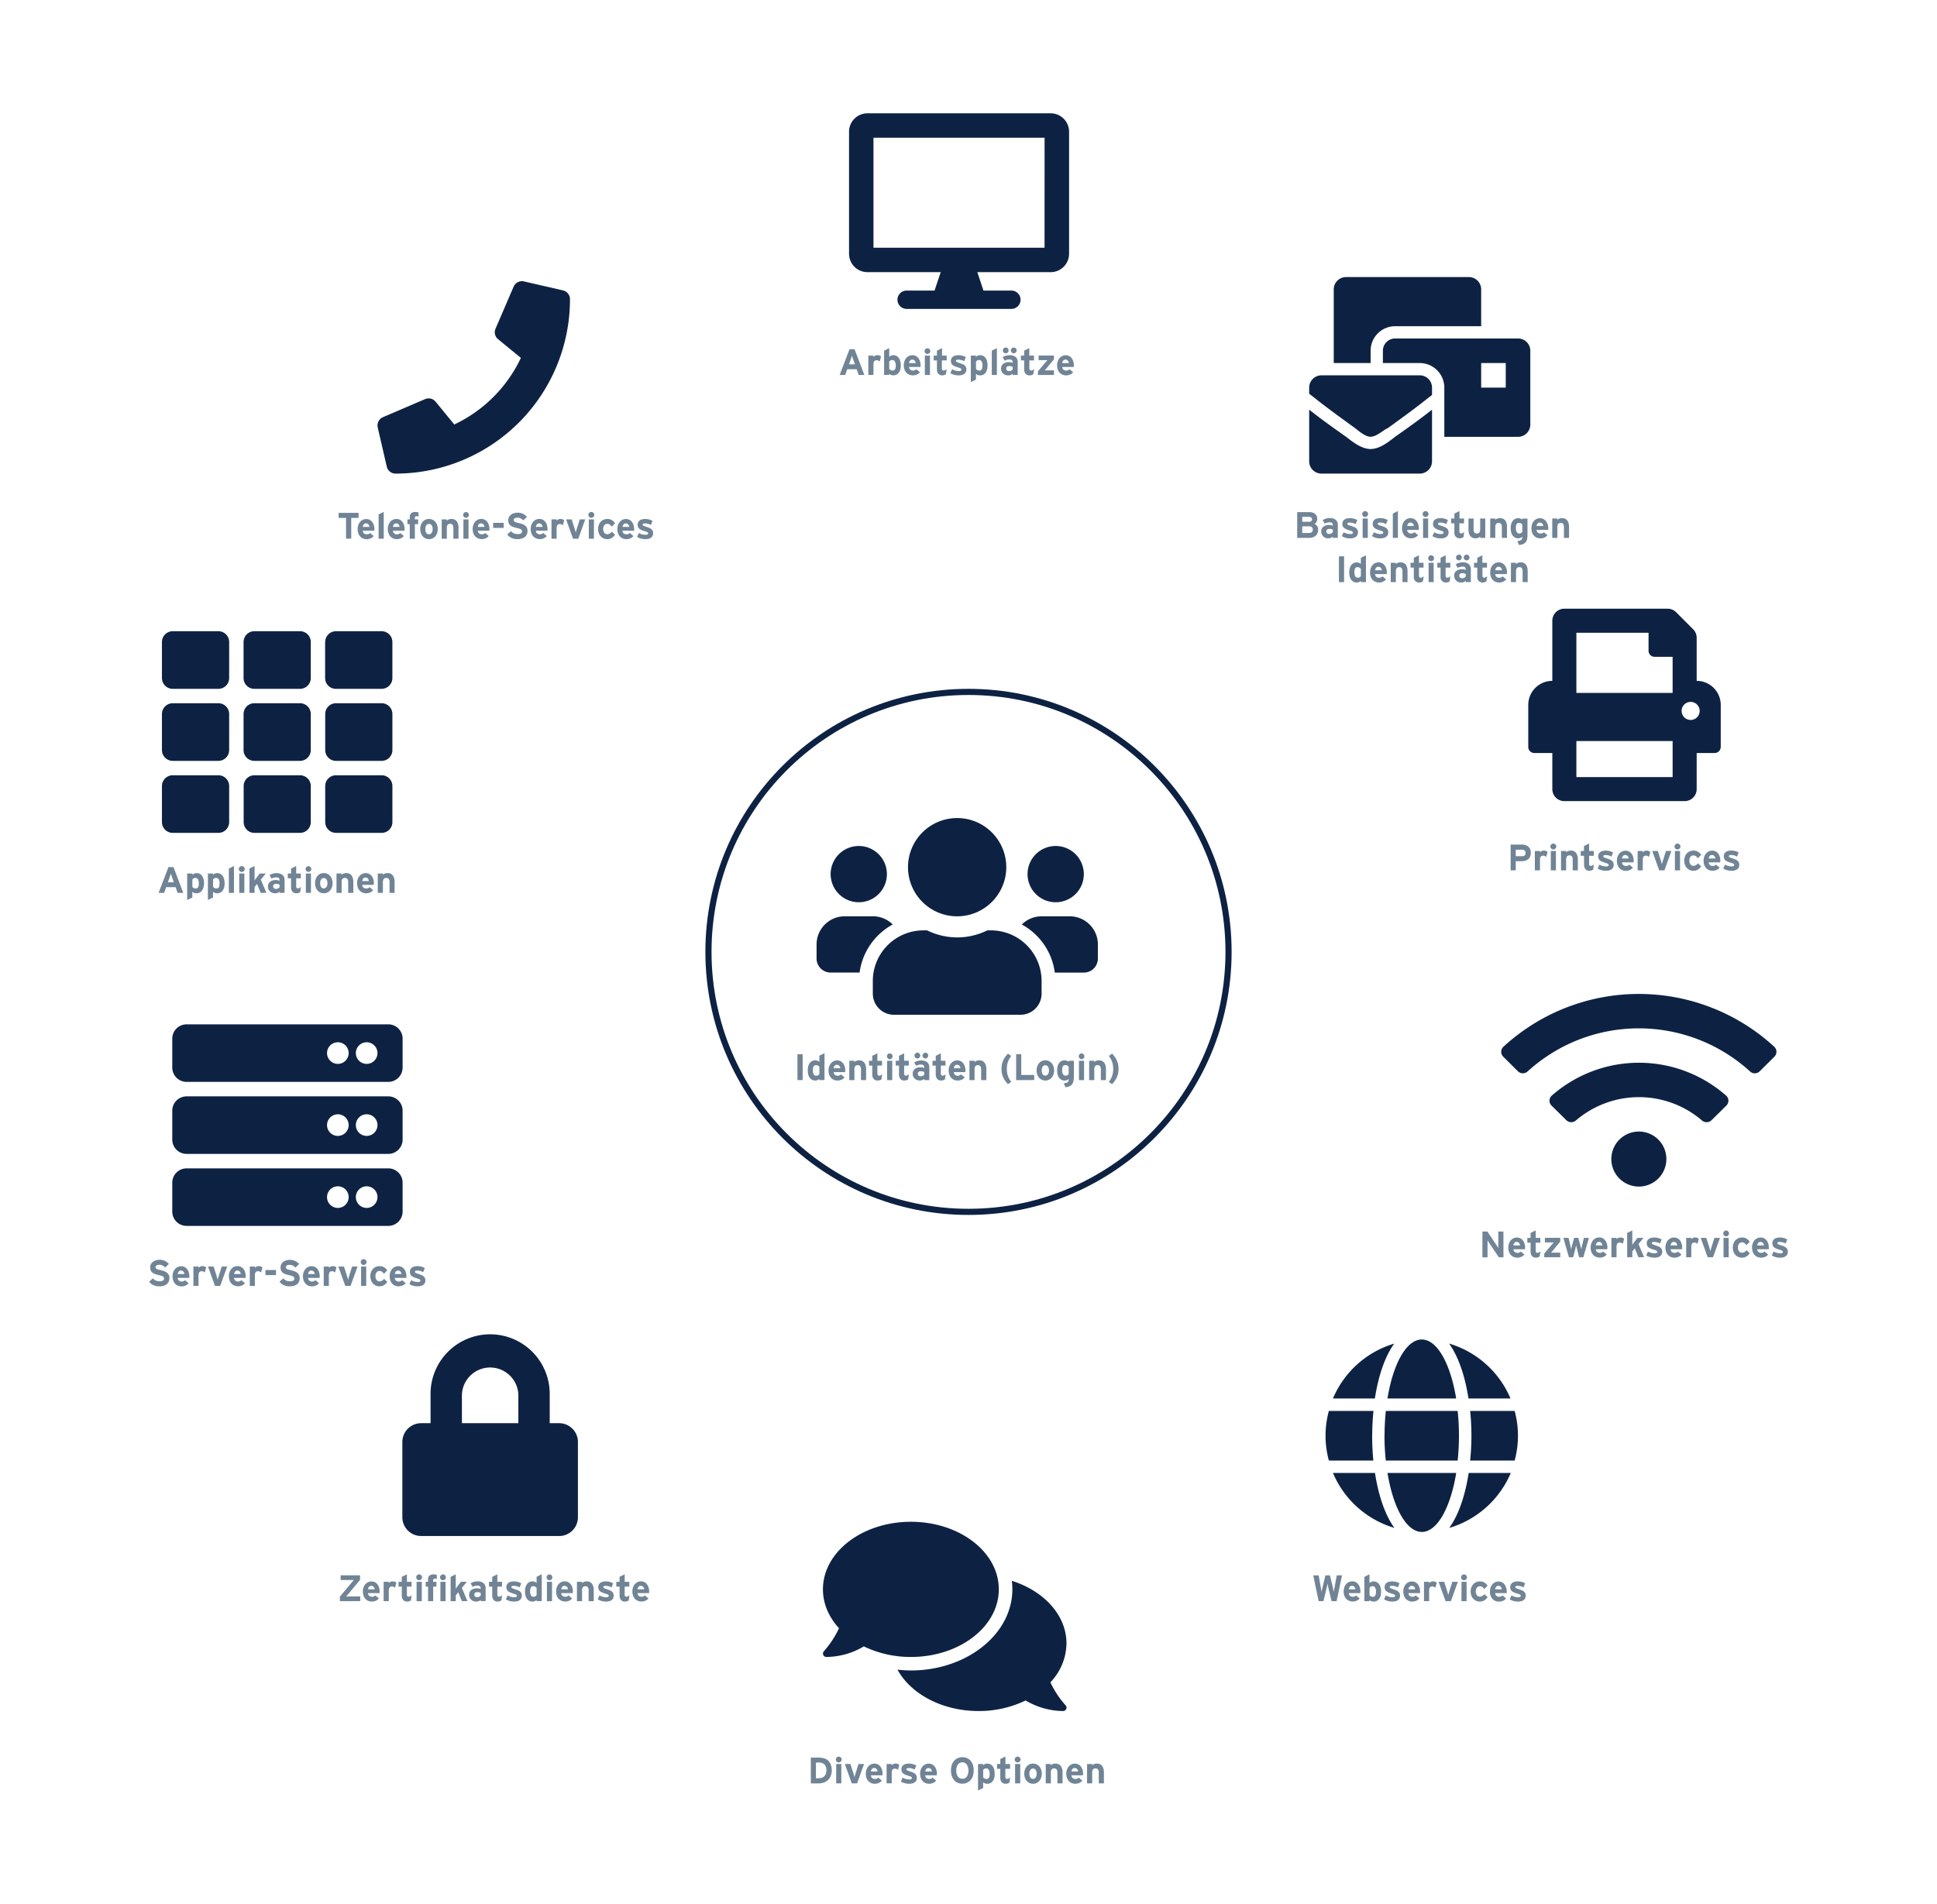 <svg id="Ebene_1" data-name="Ebene 1" xmlns="http://www.w3.org/2000/svg" viewBox="0 0 946 930"><defs><style>.cls-1{fill:#0d2243;}.cls-2{fill:#708496;}.cls-3{fill:none;stroke:#0d2243;stroke-miterlimit:10;stroke-width:3px;}</style></defs><path class="cls-1" d="M419.41,440.75A13.74,13.74,0,1,0,405.67,427,13.76,13.76,0,0,0,419.41,440.75Zm96.17,0A13.74,13.74,0,1,0,501.84,427,13.75,13.75,0,0,0,515.58,440.75Zm6.87,6.87H508.71a13.68,13.68,0,0,0-9.68,4,31.41,31.41,0,0,1,16.12,23.49h14.17a6.86,6.86,0,0,0,6.87-6.87v-6.87A13.75,13.75,0,0,0,522.45,447.62Zm-55,0a24,24,0,1,0-24-24A24,24,0,0,0,467.49,447.62ZM484,454.49H482.2a33.24,33.24,0,0,1-29.41,0H451a24.73,24.73,0,0,0-24.73,24.73v6.18a10.31,10.31,0,0,0,10.3,10.31h61.83a10.31,10.31,0,0,0,10.3-10.31v-6.18A24.74,24.74,0,0,0,484,454.49Zm-48-2.88a13.7,13.7,0,0,0-9.68-4H412.54a13.75,13.75,0,0,0-13.74,13.74v6.87a6.86,6.86,0,0,0,6.87,6.87h14.14A31.52,31.52,0,0,1,436,451.61Z"/><path class="cls-2" d="M389.46,527.64V515H392v12.6Z"/><path class="cls-2" d="M400.17,527.64v-.59a4.88,4.88,0,0,1-.84.55,2.58,2.58,0,0,1-1.16.24,3.53,3.53,0,0,1-1.42-.29,2.92,2.92,0,0,1-1.17-.91,4.58,4.58,0,0,1-.8-1.56,8,8,0,0,1-.28-2.28,7.44,7.44,0,0,1,.24-1.95,4.74,4.74,0,0,1,.71-1.52,3.41,3.41,0,0,1,1.15-1,3.46,3.46,0,0,1,1.57-.35,2.79,2.79,0,0,1,1.14.22,3.12,3.12,0,0,1,.86.52v-3l2.5-1.24v13.12Zm0-6.5a2,2,0,0,0-1.69-.81c-1,0-1.48.81-1.48,2.41a3.88,3.88,0,0,0,.44,2.11,1.38,1.38,0,0,0,1.19.65,1.67,1.67,0,0,0,.92-.22,2.36,2.36,0,0,0,.62-.57Z"/><path class="cls-2" d="M412.79,523.38a3.28,3.28,0,0,1,0,.34h-5.66a2.14,2.14,0,0,0,.22.82,1.55,1.55,0,0,0,.45.55,1.9,1.9,0,0,0,.6.31,2.24,2.24,0,0,0,.68.1,2.27,2.27,0,0,0,.93-.18,1.84,1.84,0,0,0,.69-.49l1.76,1.48a3.64,3.64,0,0,1-1.5,1.13,4.68,4.68,0,0,1-1.88.4,4.73,4.73,0,0,1-1.85-.35,4.1,4.1,0,0,1-1.39-1,4.38,4.38,0,0,1-.89-1.55,6.18,6.18,0,0,1-.32-2,5.75,5.75,0,0,1,.33-2,4.73,4.73,0,0,1,.89-1.57,3.89,3.89,0,0,1,1.33-1,3.84,3.84,0,0,1,1.66-.36,3.6,3.6,0,0,1,1.69.39,3.75,3.75,0,0,1,1.25,1.06,5.17,5.17,0,0,1,.77,1.58,6.56,6.56,0,0,1,.27,1.9C412.8,523.1,412.8,523.26,412.79,523.38Zm-2.54-2.16a2.14,2.14,0,0,0-.32-.54,1.48,1.48,0,0,0-.51-.38,1.66,1.66,0,0,0-.72-.15,1.29,1.29,0,0,0-1.08.49,2.18,2.18,0,0,0-.47,1.2h3.24A2.65,2.65,0,0,0,410.25,521.22Z"/><path class="cls-2" d="M420.49,527.64v-5.11a2.71,2.71,0,0,0-.41-1.73,1.51,1.51,0,0,0-1.19-.47,1.56,1.56,0,0,0-1.19.46,2.54,2.54,0,0,0-.42,1.68v5.17h-2.5v-9.45h2.5v.63a2.69,2.69,0,0,1,.89-.58,3.22,3.22,0,0,1,1.33-.25,3,3,0,0,1,2.64,1.16,5.24,5.24,0,0,1,.85,3.16v5.33Z"/><path class="cls-2" d="M430.5,527.26a2.48,2.48,0,0,1-.83.42,4,4,0,0,1-1.1.16,2.52,2.52,0,0,1-1.05-.21,2.23,2.23,0,0,1-.8-.58,2.74,2.74,0,0,1-.51-.9A3.53,3.53,0,0,1,426,525v-4.46h-1.58v-2.34H426v-2.43l2.5-1.24v3.67h2.27v2.34h-2.27v3.8a1.26,1.26,0,0,0,.24.91.93.93,0,0,0,.68.22,1.29,1.29,0,0,0,.64-.16,5,5,0,0,0,.77-.56Z"/><path class="cls-2" d="M435.49,517a1.33,1.33,0,0,1-1,.43,1.43,1.43,0,0,1,0-2.85,1.33,1.33,0,0,1,1,.43,1.39,1.39,0,0,1,0,2Zm-2.24,10.65v-9.45h2.5v9.45Z"/><path class="cls-2" d="M443.53,527.26a2.48,2.48,0,0,1-.83.42,4,4,0,0,1-1.1.16,2.52,2.52,0,0,1-1.05-.21,2.32,2.32,0,0,1-.8-.58,2.72,2.72,0,0,1-.5-.9,3.28,3.28,0,0,1-.19-1.16v-4.46h-1.58v-2.34h1.58v-2.43l2.51-1.24v3.67h2.26v2.34h-2.26v3.8a1.26,1.26,0,0,0,.23.91.94.94,0,0,0,.68.22,1.29,1.29,0,0,0,.64-.16,4.59,4.59,0,0,0,.77-.56Z"/><path class="cls-2" d="M451.39,527.64V527a2.39,2.39,0,0,1-.9.59,3.05,3.05,0,0,1-1.22.24,4.11,4.11,0,0,1-1.3-.21,3.32,3.32,0,0,1-1.12-.62,3.08,3.08,0,0,1-.8-1,3.32,3.32,0,0,1-.31-1.5,3,3,0,0,1,.3-1.37,2.78,2.78,0,0,1,.82-1,3.88,3.88,0,0,1,1.21-.58,5.57,5.57,0,0,1,1.51-.2,4.13,4.13,0,0,1,1.08.12,4.37,4.37,0,0,1,.73.26v-.47a1.19,1.19,0,0,0-.33-.85,1.32,1.32,0,0,0-1-.36c-.28,0-.54,0-.76,0a4.14,4.14,0,0,0-.63.11,4.49,4.49,0,0,0-.59.19,6.53,6.53,0,0,0-.61.29L446.5,519a8.85,8.85,0,0,1,.8-.42,4.59,4.59,0,0,1,.81-.29,6.09,6.09,0,0,1,.89-.18,6.63,6.63,0,0,1,1-.07,5.14,5.14,0,0,1,1.57.22,3.46,3.46,0,0,1,1.22.64,2.88,2.88,0,0,1,.78,1,3.38,3.38,0,0,1,.29,1.41v6.34Zm-2.35-11a1.38,1.38,0,0,1-1,.41,1.35,1.35,0,0,1-1-.41,1.33,1.33,0,0,1-.42-1,1.25,1.25,0,0,1,.12-.54,1.48,1.48,0,0,1,.3-.45,1.37,1.37,0,0,1,.45-.3,1.33,1.33,0,0,1,.54-.11,1.41,1.41,0,0,1,.54.11,1.43,1.43,0,0,1,.44.3,1.48,1.48,0,0,1,.3.45,1.25,1.25,0,0,1,.12.54A1.36,1.36,0,0,1,449,516.61Zm2.35,7.07a2.67,2.67,0,0,0-.69-.3,4.35,4.35,0,0,0-1-.1,1.64,1.64,0,0,0-1.07.31,1.1,1.1,0,0,0-.37.88,1.28,1.28,0,0,0,.33.88,1.35,1.35,0,0,0,1.11.38,2,2,0,0,0,1.06-.26,1.66,1.66,0,0,0,.65-.6Zm1.53-7.07a1.34,1.34,0,0,1-1.52.29,1.54,1.54,0,0,1-.45-.3,1.49,1.49,0,0,1-.3-.44,1.24,1.24,0,0,1-.12-.53,1.35,1.35,0,0,1,.42-1,1.41,1.41,0,0,1,1-.41,1.31,1.31,0,0,1,.52.11,1.23,1.23,0,0,1,.44.3,1.34,1.34,0,0,1,.31.45,1.25,1.25,0,0,1,.12.54A1.33,1.33,0,0,1,452.92,516.61Z"/><path class="cls-2" d="M461.49,527.26a2.38,2.38,0,0,1-.83.42,4,4,0,0,1-1.1.16,2.59,2.59,0,0,1-1.05-.21,2.19,2.19,0,0,1-.79-.58,2.74,2.74,0,0,1-.51-.9A3.53,3.53,0,0,1,457,525v-4.46h-1.59v-2.34H457v-2.43l2.5-1.24v3.67h2.27v2.34h-2.27v3.8a1.31,1.31,0,0,0,.23.91,1,1,0,0,0,.69.22,1.32,1.32,0,0,0,.64-.16,5,5,0,0,0,.76-.56Z"/><path class="cls-2" d="M471.47,523.38a1.72,1.72,0,0,1,0,.34h-5.65a2.14,2.14,0,0,0,.22.82,1.55,1.55,0,0,0,.45.55,1.9,1.9,0,0,0,.6.31,2.24,2.24,0,0,0,.68.1,2.3,2.3,0,0,0,.93-.18,1.84,1.84,0,0,0,.69-.49l1.76,1.48a3.64,3.64,0,0,1-1.5,1.13,4.68,4.68,0,0,1-1.88.4,4.73,4.73,0,0,1-1.85-.35,4.1,4.1,0,0,1-1.39-1,4.38,4.38,0,0,1-.89-1.55,6.18,6.18,0,0,1-.32-2,6,6,0,0,1,.32-2,4.93,4.93,0,0,1,.9-1.57,3.89,3.89,0,0,1,1.33-1,3.84,3.84,0,0,1,1.66-.36,3.6,3.6,0,0,1,1.69.39,3.75,3.75,0,0,1,1.25,1.06,5.17,5.17,0,0,1,.77,1.58,6.56,6.56,0,0,1,.27,1.9C471.48,523.1,471.48,523.26,471.47,523.38Zm-2.55-2.16a1.84,1.84,0,0,0-.31-.54,1.48,1.48,0,0,0-.51-.38,1.66,1.66,0,0,0-.72-.15,1.29,1.29,0,0,0-1.08.49,2.18,2.18,0,0,0-.47,1.2h3.24A2.67,2.67,0,0,0,468.92,521.22Z"/><path class="cls-2" d="M479.17,527.64v-5.11a2.64,2.64,0,0,0-.42-1.73,1.48,1.48,0,0,0-1.18-.47,1.56,1.56,0,0,0-1.19.46,2.54,2.54,0,0,0-.42,1.68v5.17h-2.5v-9.45H476v.63a2.59,2.59,0,0,1,.89-.58,3.22,3.22,0,0,1,1.33-.25,3,3,0,0,1,2.64,1.16,5.24,5.24,0,0,1,.85,3.16v5.33Z"/><path class="cls-2" d="M492.25,529.62c-.43-.48-.83-1-1.21-1.48a9.84,9.84,0,0,1-1-1.66,9.43,9.43,0,0,1-.67-1.94,10.22,10.22,0,0,1-.24-2.3,10.89,10.89,0,0,1,.22-2.3,9.69,9.69,0,0,1,.64-2,10.53,10.53,0,0,1,1-1.69c.39-.53.81-1,1.26-1.55l1.62,1.12a12.27,12.27,0,0,0-.87,1.3,9.93,9.93,0,0,0-.68,1.43,10.09,10.09,0,0,0-.44,1.64,11.47,11.47,0,0,0-.15,1.91,11.71,11.71,0,0,0,.15,2,9.8,9.8,0,0,0,.44,1.66,8.61,8.61,0,0,0,.67,1.44,12.36,12.36,0,0,0,.88,1.3Z"/><path class="cls-2" d="M496.27,527.64V515h2.5v10.13h6.32v2.47Z"/><path class="cls-2" d="M514.48,524.91a4.58,4.58,0,0,1-.89,1.56,4,4,0,0,1-1.36,1,4.06,4.06,0,0,1-1.71.36,4,4,0,0,1-1.7-.36,4.06,4.06,0,0,1-1.35-1,4.75,4.75,0,0,1-.89-1.56,6.32,6.32,0,0,1,0-4,4.91,4.91,0,0,1,.89-1.57,4,4,0,0,1,1.35-1,4,4,0,0,1,1.7-.36,4.06,4.06,0,0,1,1.71.36,3.9,3.9,0,0,1,1.36,1,4.73,4.73,0,0,1,.89,1.57,6.14,6.14,0,0,1,0,4Zm-2.61-3.79a1.45,1.45,0,0,0-1.35-.73,1.43,1.43,0,0,0-1.33.72,3.44,3.44,0,0,0-.43,1.81,3.39,3.39,0,0,0,.43,1.81,1.62,1.62,0,0,0,2.12.51,1.76,1.76,0,0,0,.56-.56,3,3,0,0,0,.33-.81,4.25,4.25,0,0,0,.1-1A3.45,3.45,0,0,0,511.87,521.12Z"/><path class="cls-2" d="M524.25,528.1a3.69,3.69,0,0,1-.63,1.51,3,3,0,0,1-1.24,1,6.21,6.21,0,0,1-2,.5l-.88-1.87a7.86,7.86,0,0,0,1.19-.25,2.15,2.15,0,0,0,.77-.4,1.21,1.21,0,0,0,.39-.63,3.38,3.38,0,0,0,.11-.91,4.88,4.88,0,0,1-.84.55,2.55,2.55,0,0,1-1.16.24,3.57,3.57,0,0,1-1.42-.29,2.92,2.92,0,0,1-1.17-.91,4.4,4.4,0,0,1-.79-1.56,7.62,7.62,0,0,1-.29-2.28,7.44,7.44,0,0,1,.24-1.95,4.74,4.74,0,0,1,.71-1.52,3.41,3.41,0,0,1,1.15-1,3.46,3.46,0,0,1,1.57-.35,2.79,2.79,0,0,1,1.14.22,3.12,3.12,0,0,1,.86.52v-.54h2.5V526A11.35,11.35,0,0,1,524.25,528.1Zm-2.33-7a2,2,0,0,0-1.69-.81c-1,0-1.48.81-1.48,2.41a3.88,3.88,0,0,0,.44,2.11,1.38,1.38,0,0,0,1.19.65,1.67,1.67,0,0,0,.92-.22,2.22,2.22,0,0,0,.62-.57Z"/><path class="cls-2" d="M529.18,517a1.33,1.33,0,0,1-1,.43,1.43,1.43,0,0,1,0-2.85,1.33,1.33,0,0,1,1,.43,1.39,1.39,0,0,1,0,2Zm-2.24,10.65v-9.45h2.5v9.45Z"/><path class="cls-2" d="M537.63,527.64v-5.11a2.71,2.71,0,0,0-.41-1.73,1.49,1.49,0,0,0-1.18-.47,1.56,1.56,0,0,0-1.19.46,2.54,2.54,0,0,0-.42,1.68v5.17h-2.5v-9.45h2.5v.63a2.5,2.5,0,0,1,.89-.58,3.21,3.21,0,0,1,1.32-.25,3.08,3.08,0,0,1,2.65,1.16,5.31,5.31,0,0,1,.84,3.16v5.33Z"/><path class="cls-2" d="M546.05,524.44a9.81,9.81,0,0,1-.64,1.94,10.53,10.53,0,0,1-1,1.69c-.39.53-.81,1-1.26,1.55l-1.62-1.12a10.29,10.29,0,0,0,.87-1.28,10.6,10.6,0,0,0,.68-1.44,9.94,9.94,0,0,0,.44-1.65,11.38,11.38,0,0,0,.15-1.91,11.71,11.71,0,0,0-.15-2,10.06,10.06,0,0,0-.44-1.66,8.61,8.61,0,0,0-.67-1.44,12.36,12.36,0,0,0-.88-1.3l1.62-1.12a17.25,17.25,0,0,1,1.21,1.5,9.78,9.78,0,0,1,1.66,3.59,10.13,10.13,0,0,1,.24,2.29A11.05,11.05,0,0,1,546.05,524.44Z"/><path class="cls-2" d="M419.39,183.17l-1-2.81h-4.61l-1,2.81h-2.7l4.82-12.6h2.45l4.79,12.6Zm-2.67-7.49-.37-1.08c-.11-.34-.2-.64-.26-.88-.06.24-.15.54-.26.88s-.24.71-.37,1.08l-.81,2.29h2.88Z"/><path class="cls-2" d="M429.63,176.62a2.63,2.63,0,0,0-.67-.45,1.71,1.71,0,0,0-.77-.18,2.29,2.29,0,0,0-.66.09,1.06,1.06,0,0,0-.5.32,1.68,1.68,0,0,0-.33.64,3.57,3.57,0,0,0-.11,1v5.12h-2.51v-9.45h2.51v.63a2.7,2.7,0,0,1,.8-.58,2.37,2.37,0,0,1,1.14-.25,2.4,2.4,0,0,1,1.05.21,2.43,2.43,0,0,1,.7.46Z"/><path class="cls-2" d="M439.7,180.51A4.64,4.64,0,0,1,439,182a3.41,3.41,0,0,1-1.15,1,3.46,3.46,0,0,1-1.57.35,3.08,3.08,0,0,1-2-.74l0,.54h-2.5V171.29l2.5-1.24v4.26a4.57,4.57,0,0,1,.83-.54,2.45,2.45,0,0,1,1.16-.25,3.57,3.57,0,0,1,1.42.29,3.05,3.05,0,0,1,1.16.91,4.42,4.42,0,0,1,.79,1.58,7.57,7.57,0,0,1,.29,2.26A7.44,7.44,0,0,1,439.7,180.51Zm-2.7-4a1.38,1.38,0,0,0-1.18-.65,1.76,1.76,0,0,0-.92.22,2.23,2.23,0,0,0-.61.58v3.56A2,2,0,0,0,436,181c1,0,1.48-.8,1.48-2.41A3.9,3.9,0,0,0,437,176.51Z"/><path class="cls-2" d="M449.6,178.91c0,.13,0,.24,0,.34h-5.65a2.07,2.07,0,0,0,.22.83,1.61,1.61,0,0,0,.45.54,1.9,1.9,0,0,0,.6.31,2.22,2.22,0,0,0,.67.1,2.35,2.35,0,0,0,.94-.18,1.8,1.8,0,0,0,.68-.49l1.77,1.48a3.74,3.74,0,0,1-1.51,1.13,4.61,4.61,0,0,1-1.88.4A4.68,4.68,0,0,1,444,183a4.14,4.14,0,0,1-1.4-1,4.53,4.53,0,0,1-.89-1.55,6.16,6.16,0,0,1-.31-2,6,6,0,0,1,.32-2,4.91,4.91,0,0,1,.89-1.57,4,4,0,0,1,1.33-1,3.88,3.88,0,0,1,1.67-.36,3.57,3.57,0,0,1,2.93,1.45,5,5,0,0,1,.78,1.58,6.58,6.58,0,0,1,.27,1.91C449.61,178.64,449.6,178.79,449.6,178.91Zm-2.55-2.16a2.1,2.1,0,0,0-.31-.54,1.43,1.43,0,0,0-.52-.38,1.59,1.59,0,0,0-.72-.15,1.35,1.35,0,0,0-1.08.49,2.17,2.17,0,0,0-.46,1.21h3.24A3.22,3.22,0,0,0,447.05,176.75Z"/><path class="cls-2" d="M453.92,172.52a1.39,1.39,0,1,1,.42-1A1.35,1.35,0,0,1,453.92,172.52Zm-2.24,10.65v-9.45h2.5v9.45Z"/><path class="cls-2" d="M462,182.79a2.48,2.48,0,0,1-.83.42,4,4,0,0,1-1.1.16,2.52,2.52,0,0,1-1-.21,2.23,2.23,0,0,1-.8-.58,2.64,2.64,0,0,1-.51-.9,3.53,3.53,0,0,1-.18-1.16v-4.46h-1.58v-2.34h1.58v-2.43l2.5-1.24v3.67h2.27v2.34H460v3.8a1.26,1.26,0,0,0,.24.91.93.93,0,0,0,.68.22,1.29,1.29,0,0,0,.64-.16,5,5,0,0,0,.77-.56Z"/><path class="cls-2" d="M471.66,181.79a2.54,2.54,0,0,1-.83.92,3.62,3.62,0,0,1-1.22.51,7.2,7.2,0,0,1-1.5.15,7.79,7.79,0,0,1-2.17-.3,6.39,6.39,0,0,1-1.79-.8l.83-1.89a7,7,0,0,0,1.56.64,6.27,6.27,0,0,0,1.72.23,1.76,1.76,0,0,0,1-.19.58.58,0,0,0,.27-.54.61.61,0,0,0-.3-.52,4.73,4.73,0,0,0-1.09-.43c-.56-.17-1.08-.34-1.54-.51a5.65,5.65,0,0,1-1.18-.61,2.57,2.57,0,0,1-.75-.86,2.74,2.74,0,0,1-.26-1.26,2.8,2.8,0,0,1,.28-1.27,2.44,2.44,0,0,1,.79-.87,3.29,3.29,0,0,1,1.19-.5,6.55,6.55,0,0,1,1.52-.17,7.19,7.19,0,0,1,1.82.25,8.41,8.41,0,0,1,1.68.67l-.8,2a6,6,0,0,0-1.43-.56,5.06,5.06,0,0,0-1.32-.19,2.35,2.35,0,0,0-1,.15.51.51,0,0,0-.26.46.56.56,0,0,0,.07.26.68.68,0,0,0,.28.23,4.58,4.58,0,0,0,.6.27c.25.09.59.21,1,.34s.83.29,1.21.45a4.28,4.28,0,0,1,1,.57,2.52,2.52,0,0,1,.68.84,2.6,2.6,0,0,1,.25,1.2A2.86,2.86,0,0,1,471.66,181.79Z"/><path class="cls-2" d="M482.07,180.51a4.64,4.64,0,0,1-.71,1.52,3.41,3.41,0,0,1-1.15,1,3.46,3.46,0,0,1-1.57.35,2.79,2.79,0,0,1-1.14-.22,2.9,2.9,0,0,1-.86-.52l0,2.77-2.5,1.25V173.72h2.5v.59a4.33,4.33,0,0,1,.84-.54,2.38,2.38,0,0,1,1.15-.25,3.53,3.53,0,0,1,1.42.29,3.16,3.16,0,0,1,1.17.91,4.59,4.59,0,0,1,.79,1.58,7.93,7.93,0,0,1,.28,2.26A7.44,7.44,0,0,1,482.07,180.51Zm-2.7-4a1.37,1.37,0,0,0-1.18-.65,1.76,1.76,0,0,0-.92.22,2.38,2.38,0,0,0-.61.58v3.56a2,2,0,0,0,1.68.81c1,0,1.47-.8,1.47-2.41A3.9,3.9,0,0,0,479.37,176.51Z"/><path class="cls-2" d="M484.37,183.17V171.29l2.5-1.24v13.12Z"/><path class="cls-2" d="M494.55,183.17v-.63a2.53,2.53,0,0,1-.9.6,3.23,3.23,0,0,1-1.22.23,4.11,4.11,0,0,1-1.3-.21,3.32,3.32,0,0,1-1.12-.62,3,3,0,0,1-.8-1,3.32,3.32,0,0,1-.31-1.5,3,3,0,0,1,.3-1.36,2.73,2.73,0,0,1,.82-1,3.88,3.88,0,0,1,1.21-.58,5.57,5.57,0,0,1,1.51-.2,4.13,4.13,0,0,1,1.08.12,4.37,4.37,0,0,1,.73.26v-.47a1.19,1.19,0,0,0-.33-.85,1.32,1.32,0,0,0-1-.35c-.28,0-.54,0-.76,0a5.89,5.89,0,0,0-.63.11,4.49,4.49,0,0,0-.59.19,6.79,6.79,0,0,0-.61.3l-.95-1.73a8.85,8.85,0,0,1,.8-.42,4.59,4.59,0,0,1,.81-.29,6.09,6.09,0,0,1,.89-.18,6.63,6.63,0,0,1,1-.07,5.46,5.46,0,0,1,1.57.22,3.46,3.46,0,0,1,1.22.64,2.88,2.88,0,0,1,.78,1,3.4,3.4,0,0,1,.29,1.42v6.33Zm-2.35-11a1.38,1.38,0,0,1-1,.41,1.35,1.35,0,0,1-1-.41,1.33,1.33,0,0,1-.42-1,1.26,1.26,0,0,1,.12-.55,1.48,1.48,0,0,1,.3-.45,1.37,1.37,0,0,1,.45-.3,1.33,1.33,0,0,1,.54-.11,1.41,1.41,0,0,1,.54.11,1.43,1.43,0,0,1,.44.3,1.48,1.48,0,0,1,.3.45,1.26,1.26,0,0,1,.12.55A1.36,1.36,0,0,1,492.2,172.14Zm2.35,7.07a2.67,2.67,0,0,0-.69-.3,4.35,4.35,0,0,0-1-.1,1.64,1.64,0,0,0-1.07.31,1.11,1.11,0,0,0-.37.88,1.33,1.33,0,0,0,.33.89,1.39,1.39,0,0,0,1.11.37,2,2,0,0,0,1.06-.26,1.66,1.66,0,0,0,.65-.6Zm1.53-7.07a1.34,1.34,0,0,1-1.52.29,1.54,1.54,0,0,1-.45-.3,1.71,1.71,0,0,1-.3-.44,1.2,1.2,0,0,1-.12-.52,1.32,1.32,0,0,1,.42-1,1.38,1.38,0,0,1,1-.42,1.31,1.31,0,0,1,.52.11,1.23,1.23,0,0,1,.44.3,1.34,1.34,0,0,1,.31.45,1.26,1.26,0,0,1,.12.55A1.33,1.33,0,0,1,496.08,172.14Z"/><path class="cls-2" d="M504.65,182.79a2.38,2.38,0,0,1-.83.42,3.88,3.88,0,0,1-1.09.16,2.61,2.61,0,0,1-1.06-.21,2.19,2.19,0,0,1-.79-.58,2.64,2.64,0,0,1-.51-.9,3.53,3.53,0,0,1-.18-1.16v-4.46H498.6v-2.34h1.59v-2.43l2.5-1.24v3.67H505v2.34h-2.27v3.8a1.31,1.31,0,0,0,.23.91,1,1,0,0,0,.69.22,1.29,1.29,0,0,0,.64-.16,5,5,0,0,0,.76-.56Z"/><path class="cls-2" d="M506.92,183.17v-1.8l3.44-4.08c.19-.23.4-.48.64-.74s.41-.47.55-.61h-.32l-.4,0h-3.6v-2.25h7.5v1.8l-3.33,4.09c-.19.24-.4.49-.63.74l-.54.61h.32l.4,0h3.78v2.25Z"/><path class="cls-2" d="M524.43,178.91c0,.13,0,.24,0,.34h-5.65a2.07,2.07,0,0,0,.21.83,1.61,1.61,0,0,0,.45.54,1.9,1.9,0,0,0,.6.31,2.29,2.29,0,0,0,.68.1,2.35,2.35,0,0,0,.94-.18,1.89,1.89,0,0,0,.68-.49l1.76,1.48a3.64,3.64,0,0,1-1.5,1.13,4.64,4.64,0,0,1-1.88.4,4.77,4.77,0,0,1-1.85-.35,4.1,4.1,0,0,1-1.39-1,4.53,4.53,0,0,1-.89-1.55,6.16,6.16,0,0,1-.32-2,5.77,5.77,0,0,1,.33-2,4.73,4.73,0,0,1,.89-1.57,4,4,0,0,1,1.33-1,3.88,3.88,0,0,1,1.67-.36,3.59,3.59,0,0,1,1.68.39,3.65,3.65,0,0,1,1.25,1.06,5,5,0,0,1,.77,1.58,6.58,6.58,0,0,1,.27,1.91Zm-2.55-2.16a1.88,1.88,0,0,0-.32-.54,1.39,1.39,0,0,0-.51-.38,1.59,1.59,0,0,0-.72-.15,1.32,1.32,0,0,0-1.08.49,2.26,2.26,0,0,0-.47,1.21H522A2.62,2.62,0,0,0,521.88,176.75Z"/><path class="cls-2" d="M405.64,867.72a5.43,5.43,0,0,1-1.46,2,5.77,5.77,0,0,1-2.07,1.12,7.9,7.9,0,0,1-2.36.36H396v-12.6h3.94a8.57,8.57,0,0,1,2.49.34,5,5,0,0,1,2,1.08,5.08,5.08,0,0,1,1.31,2,7.86,7.86,0,0,1,.48,2.92A6.68,6.68,0,0,1,405.64,867.72ZM402.71,862a3.77,3.77,0,0,0-2.89-1h-1.33v7.67h1.24a5,5,0,0,0,1.73-.28,3,3,0,0,0,1.9-2,4.88,4.88,0,0,0,.24-1.57A4.09,4.09,0,0,0,402.71,862Z"/><path class="cls-2" d="M410.63,860.52a1.35,1.35,0,0,1-1,.43,1.33,1.33,0,0,1-1-.43,1.43,1.43,0,0,1,1-2.42,1.39,1.39,0,0,1,1,.43,1.39,1.39,0,0,1,0,2Zm-2.24,10.65v-9.45h2.5v9.45Z"/><path class="cls-2" d="M418.58,871.17H416l-3.4-9.45h2.73l1.39,4.37c.12.37.23.74.34,1.14s.19.71.25.94c.06-.25.15-.56.26-.94s.22-.76.34-1.14l1.38-4.37H422Z"/><path class="cls-2" d="M431,866.92a1.69,1.69,0,0,1,0,.33h-5.65a2.25,2.25,0,0,0,.22.83,1.61,1.61,0,0,0,.45.54,1.9,1.9,0,0,0,.6.31,2.24,2.24,0,0,0,.68.1,2.3,2.3,0,0,0,.93-.18,1.84,1.84,0,0,0,.69-.49l1.76,1.48a3.64,3.64,0,0,1-1.5,1.13,4.68,4.68,0,0,1-1.88.4,4.73,4.73,0,0,1-1.85-.35,4.1,4.1,0,0,1-1.39-1,4.38,4.38,0,0,1-.89-1.55,6.16,6.16,0,0,1-.32-2,6,6,0,0,1,.32-2,4.93,4.93,0,0,1,.9-1.57,3.89,3.89,0,0,1,1.33-1,3.84,3.84,0,0,1,1.66-.36,3.6,3.6,0,0,1,1.69.39A3.75,3.75,0,0,1,430,863a5.17,5.17,0,0,1,.77,1.58,6.58,6.58,0,0,1,.27,1.91C431,866.64,431,866.79,431,866.92Zm-2.55-2.17a1.84,1.84,0,0,0-.31-.54,1.48,1.48,0,0,0-.51-.38,1.66,1.66,0,0,0-.72-.15,1.29,1.29,0,0,0-1.08.49,2.18,2.18,0,0,0-.47,1.21h3.24A2.63,2.63,0,0,0,428.47,864.75Z"/><path class="cls-2" d="M438.55,864.62a2.42,2.42,0,0,0-.66-.45,1.72,1.72,0,0,0-.78-.18,2.22,2.22,0,0,0-.65.09,1.08,1.08,0,0,0-.51.33,1.69,1.69,0,0,0-.32.63,3.53,3.53,0,0,0-.12,1v5.12H433v-9.45h2.5v.62a3.23,3.23,0,0,1,.8-.58,2.54,2.54,0,0,1,1.15-.24,2.43,2.43,0,0,1,1.05.21,2.51,2.51,0,0,1,.69.46Z"/><path class="cls-2" d="M447.5,869.79a2.46,2.46,0,0,1-.83.92,3.53,3.53,0,0,1-1.22.51,7.17,7.17,0,0,1-1.49.15,7.74,7.74,0,0,1-2.17-.3,6.46,6.46,0,0,1-1.8-.8l.83-1.89a7.43,7.43,0,0,0,1.56.64,6.33,6.33,0,0,0,1.72.23,2,2,0,0,0,1-.18.64.64,0,0,0,.26-.55.61.61,0,0,0-.3-.52,4.73,4.73,0,0,0-1.09-.43c-.56-.17-1.07-.34-1.54-.51a5.32,5.32,0,0,1-1.17-.61,2.36,2.36,0,0,1-.75-.86,3.1,3.1,0,0,1,0-2.53,2.32,2.32,0,0,1,.78-.87,3.45,3.45,0,0,1,1.2-.51,6.95,6.95,0,0,1,3.33.09,8.18,8.18,0,0,1,1.68.67l-.79,2a6.33,6.33,0,0,0-1.43-.56,5.19,5.19,0,0,0-1.33-.19,2.26,2.26,0,0,0-1,.15.49.49,0,0,0-.26.46.46.46,0,0,0,.07.26.62.62,0,0,0,.28.23,3.15,3.15,0,0,0,.59.26c.26.1.6.22,1,.35s.82.29,1.2.45a4.09,4.09,0,0,1,1,.57,2.41,2.41,0,0,1,.68.84,2.59,2.59,0,0,1,.26,1.2A2.86,2.86,0,0,1,447.5,869.79Z"/><path class="cls-2" d="M457.52,866.92l0,.33h-5.65a2.07,2.07,0,0,0,.21.83,1.52,1.52,0,0,0,.46.54,1.8,1.8,0,0,0,.6.31,2.18,2.18,0,0,0,.67.1,2.35,2.35,0,0,0,.94-.18,1.89,1.89,0,0,0,.68-.49l1.77,1.48a3.74,3.74,0,0,1-1.51,1.13,4.61,4.61,0,0,1-1.88.4,4.68,4.68,0,0,1-1.84-.35,4.14,4.14,0,0,1-1.4-1,4.53,4.53,0,0,1-.89-1.55,6.16,6.16,0,0,1-.31-2,6,6,0,0,1,.32-2,4.91,4.91,0,0,1,.89-1.57,4,4,0,0,1,1.33-1,3.88,3.88,0,0,1,1.67-.36,3.57,3.57,0,0,1,2.93,1.45,5,5,0,0,1,.78,1.58,6.58,6.58,0,0,1,.27,1.91C457.53,866.64,457.52,866.79,457.52,866.92ZM455,864.75a2.1,2.1,0,0,0-.31-.54,1.43,1.43,0,0,0-.52-.38,1.59,1.59,0,0,0-.72-.15,1.32,1.32,0,0,0-1.08.49,2.26,2.26,0,0,0-.47,1.21h3.24A2.62,2.62,0,0,0,455,864.75Z"/><path class="cls-2" d="M475.14,867.59a5.85,5.85,0,0,1-1.14,2,5,5,0,0,1-1.77,1.29,5.51,5.51,0,0,1-2.25.45,5.69,5.69,0,0,1-2.26-.44,4.89,4.89,0,0,1-1.74-1.28,5.89,5.89,0,0,1-1.14-2,8.52,8.52,0,0,1-.4-2.73,8.63,8.63,0,0,1,.4-2.74,5.8,5.8,0,0,1,1.15-2,5,5,0,0,1,1.76-1.29,5.58,5.58,0,0,1,2.27-.45,5.67,5.67,0,0,1,2.24.44,4.93,4.93,0,0,1,1.75,1.28,6.09,6.09,0,0,1,1.13,2,8.42,8.42,0,0,1,.4,2.72A8.59,8.59,0,0,1,475.14,867.59Zm-3-5.67a2.75,2.75,0,0,0-4.29,0,4.73,4.73,0,0,0-.8,3,4.67,4.67,0,0,0,.83,3,2.62,2.62,0,0,0,2.16,1,2.57,2.57,0,0,0,2.13-1,5.78,5.78,0,0,0,0-5.92Z"/><path class="cls-2" d="M485.58,868.51a4.74,4.74,0,0,1-.71,1.52,3.41,3.41,0,0,1-1.15,1,3.46,3.46,0,0,1-1.57.35,2.79,2.79,0,0,1-1.14-.22,3.12,3.12,0,0,1-.86-.52l0,2.77-2.5,1.25V861.72h2.5v.6a4.13,4.13,0,0,1,.83-.55,2.45,2.45,0,0,1,1.16-.25,3.57,3.57,0,0,1,1.42.29,3.16,3.16,0,0,1,1.17.91,4.77,4.77,0,0,1,.79,1.58,7.93,7.93,0,0,1,.28,2.26A7.44,7.44,0,0,1,485.58,868.51Zm-2.7-4a1.37,1.37,0,0,0-1.18-.65,1.67,1.67,0,0,0-.92.22,2.23,2.23,0,0,0-.61.58v3.56a2,2,0,0,0,1.67.81c1,0,1.48-.8,1.48-2.41A3.9,3.9,0,0,0,482.88,864.51Z"/><path class="cls-2" d="M493,870.79a2.48,2.48,0,0,1-.83.42,3.61,3.61,0,0,1-1.1.16,2.56,2.56,0,0,1-1.05-.21,2.32,2.32,0,0,1-.8-.58,2.82,2.82,0,0,1-.51-.9,3.53,3.53,0,0,1-.18-1.16v-4.46h-1.58v-2.34h1.58v-2.43l2.51-1.24v3.67h2.26v2.34H491v3.8a1.26,1.26,0,0,0,.23.91.94.94,0,0,0,.68.22,1.29,1.29,0,0,0,.64-.16,4.59,4.59,0,0,0,.77-.56Z"/><path class="cls-2" d="M498,860.52a1.33,1.33,0,0,1-1,.43,1.41,1.41,0,0,1-1-2.42,1.4,1.4,0,0,1,1-.43,1.37,1.37,0,0,1,1,.43,1.39,1.39,0,0,1,0,2Zm-2.24,10.65v-9.45h2.5v9.45Z"/><path class="cls-2" d="M508.47,868.44a4.93,4.93,0,0,1-.89,1.56,4,4,0,0,1-3.07,1.37,4,4,0,0,1-1.7-.36,3.87,3.87,0,0,1-1.35-1,4.77,4.77,0,0,1-.9-1.56,6.32,6.32,0,0,1,0-4,4.93,4.93,0,0,1,.9-1.57,3.78,3.78,0,0,1,1.35-1,4,4,0,0,1,1.7-.36,4.1,4.1,0,0,1,1.71.36,4,4,0,0,1,1.36,1,5.1,5.1,0,0,1,.89,1.57,6.32,6.32,0,0,1,0,4Zm-2.62-3.79a1.6,1.6,0,0,0-2.68,0,3.55,3.55,0,0,0-.43,1.82,3.47,3.47,0,0,0,.43,1.8,1.45,1.45,0,0,0,1.34.72,1.48,1.48,0,0,0,.79-.21,1.73,1.73,0,0,0,.55-.56,2.46,2.46,0,0,0,.33-.81,4.24,4.24,0,0,0,.11-.94A3.47,3.47,0,0,0,505.85,864.65Z"/><path class="cls-2" d="M516.42,871.17v-5.11a2.65,2.65,0,0,0-.41-1.73,1.49,1.49,0,0,0-1.18-.47,1.56,1.56,0,0,0-1.19.46,2.54,2.54,0,0,0-.42,1.68v5.17h-2.5v-9.45h2.5v.63a2.5,2.5,0,0,1,.89-.58,3.21,3.21,0,0,1,1.32-.25,3.08,3.08,0,0,1,2.65,1.16,5.31,5.31,0,0,1,.85,3.16v5.33Z"/><path class="cls-2" d="M528.92,866.92a3.25,3.25,0,0,1,0,.33h-5.66a2.25,2.25,0,0,0,.22.83,1.61,1.61,0,0,0,.45.54,1.9,1.9,0,0,0,.6.31,2.44,2.44,0,0,0,1.61-.08,1.84,1.84,0,0,0,.69-.49l1.76,1.48a3.64,3.64,0,0,1-1.5,1.13,4.68,4.68,0,0,1-1.88.4,4.77,4.77,0,0,1-1.85-.35,4.1,4.1,0,0,1-1.39-1,4.38,4.38,0,0,1-.89-1.55,6.16,6.16,0,0,1-.32-2,5.77,5.77,0,0,1,.33-2,4.73,4.73,0,0,1,.89-1.57,4,4,0,0,1,1.33-1,3.84,3.84,0,0,1,1.66-.36,3.6,3.6,0,0,1,1.69.39,3.65,3.65,0,0,1,1.25,1.06,5.17,5.17,0,0,1,.77,1.58,6.58,6.58,0,0,1,.27,1.91C528.93,866.64,528.93,866.79,528.92,866.92Zm-2.54-2.17a2.14,2.14,0,0,0-.32-.54,1.48,1.48,0,0,0-.51-.38,1.66,1.66,0,0,0-.72-.15,1.29,1.29,0,0,0-1.08.49,2.18,2.18,0,0,0-.47,1.21h3.24A2.62,2.62,0,0,0,526.38,864.75Z"/><path class="cls-2" d="M536.62,871.17v-5.11a2.71,2.71,0,0,0-.41-1.73,1.51,1.51,0,0,0-1.18-.47,1.54,1.54,0,0,0-1.19.46,2.48,2.48,0,0,0-.43,1.68v5.17h-2.5v-9.45h2.5v.63a2.69,2.69,0,0,1,.89-.58,3.22,3.22,0,0,1,1.33-.25,3,3,0,0,1,2.64,1.16,5.24,5.24,0,0,1,.85,3.16v5.33Z"/><path class="cls-2" d="M747.27,418.45a3.34,3.34,0,0,1-.95,1.29,3.89,3.89,0,0,1-1.45.73,6.62,6.62,0,0,1-1.82.24h-2.78v4.46h-2.5v-12.6h5.51a5.67,5.67,0,0,1,1.67.24,4.14,4.14,0,0,1,1.39.75,3.56,3.56,0,0,1,.94,1.25,4.35,4.35,0,0,1,.34,1.76A4.64,4.64,0,0,1,747.27,418.45Zm-2.74-3a2.19,2.19,0,0,0-1.35-.38h-2.91v3.2h3c1.2,0,1.81-.54,1.81-1.62A1.44,1.44,0,0,0,744.53,415.42Z"/><path class="cls-2" d="M755.14,418.62a2.42,2.42,0,0,0-.66-.45,1.72,1.72,0,0,0-.78-.18,2.29,2.29,0,0,0-.66.09,1.16,1.16,0,0,0-.5.32,1.54,1.54,0,0,0-.32.64,3.53,3.53,0,0,0-.12,1v5.12h-2.5v-9.45h2.5v.63a2.84,2.84,0,0,1,.8-.58,2.4,2.4,0,0,1,1.14-.25,2.47,2.47,0,0,1,1.06.21,2.51,2.51,0,0,1,.69.46Z"/><path class="cls-2" d="M759.63,414.52a1.43,1.43,0,1,1,0-2,1.37,1.37,0,0,1,0,2Zm-2.24,10.65v-9.45h2.5v9.45Z"/><path class="cls-2" d="M768.08,425.17v-5.11a2.65,2.65,0,0,0-.41-1.73,1.49,1.49,0,0,0-1.18-.47,1.56,1.56,0,0,0-1.19.46,2.55,2.55,0,0,0-.42,1.69v5.16h-2.5v-9.45h2.5v.63a2.59,2.59,0,0,1,.89-.58,3.21,3.21,0,0,1,1.32-.25,3.07,3.07,0,0,1,2.65,1.16,5.31,5.31,0,0,1,.85,3.16v5.33Z"/><path class="cls-2" d="M778.09,424.79a2.38,2.38,0,0,1-.83.42,3.88,3.88,0,0,1-1.09.16,2.61,2.61,0,0,1-1.06-.21,2.19,2.19,0,0,1-.79-.58,2.64,2.64,0,0,1-.51-.9,3.53,3.53,0,0,1-.18-1.16v-4.46H772v-2.34h1.59v-2.43l2.5-1.24v3.67h2.27v2.34h-2.27v3.8a1.31,1.31,0,0,0,.23.91,1,1,0,0,0,.69.22,1.29,1.29,0,0,0,.64-.16,4.59,4.59,0,0,0,.76-.56Z"/><path class="cls-2" d="M787.79,423.79a2.52,2.52,0,0,1-.82.92,3.59,3.59,0,0,1-1.23.51,7.1,7.1,0,0,1-1.49.15,7.74,7.74,0,0,1-2.17-.3,6.27,6.27,0,0,1-1.79-.8l.83-1.89a7.15,7.15,0,0,0,1.55.64,6.38,6.38,0,0,0,1.72.23,1.8,1.8,0,0,0,1-.19.6.6,0,0,0,.26-.54.61.61,0,0,0-.3-.52,4.6,4.6,0,0,0-1.08-.43c-.57-.17-1.08-.34-1.54-.51a5.19,5.19,0,0,1-1.18-.61,2.36,2.36,0,0,1-.75-.86,2.74,2.74,0,0,1-.26-1.26,2.67,2.67,0,0,1,.28-1.27,2.5,2.5,0,0,1,.78-.87,3.42,3.42,0,0,1,1.2-.5,6.55,6.55,0,0,1,1.52-.17,7.19,7.19,0,0,1,1.82.25,8.09,8.09,0,0,1,1.67.67l-.79,2a6.33,6.33,0,0,0-1.43-.56,5.18,5.18,0,0,0-1.32-.19,2.29,2.29,0,0,0-1,.15.49.49,0,0,0-.26.46.46.46,0,0,0,.07.26.68.68,0,0,0,.28.23,5,5,0,0,0,.59.27c.26.09.6.21,1,.34s.82.29,1.21.45a4,4,0,0,1,1,.57,2.55,2.55,0,0,1,.69.84,2.6,2.6,0,0,1,.25,1.2A2.75,2.75,0,0,1,787.79,423.79Z"/><path class="cls-2" d="M797.81,420.91a3.07,3.07,0,0,1,0,.34h-5.65a2.25,2.25,0,0,0,.22.83,1.61,1.61,0,0,0,.45.54,1.9,1.9,0,0,0,.6.31,2.24,2.24,0,0,0,.68.1,2.3,2.3,0,0,0,.93-.18,1.84,1.84,0,0,0,.69-.49l1.76,1.48A3.71,3.71,0,0,1,796,425a4.68,4.68,0,0,1-1.88.4,4.73,4.73,0,0,1-1.85-.35,4,4,0,0,1-1.39-1,4.4,4.4,0,0,1-.9-1.55,6.16,6.16,0,0,1-.31-2,6,6,0,0,1,.32-2,5.1,5.1,0,0,1,.89-1.57,4,4,0,0,1,1.34-1,3.84,3.84,0,0,1,1.66-.36,3.53,3.53,0,0,1,1.68.39,3.68,3.68,0,0,1,1.26,1.06,5.17,5.17,0,0,1,.77,1.58,6.58,6.58,0,0,1,.27,1.91C797.82,420.64,797.82,420.79,797.81,420.91Zm-2.55-2.16a1.84,1.84,0,0,0-.31-.54,1.48,1.48,0,0,0-.51-.38,1.66,1.66,0,0,0-.72-.15,1.32,1.32,0,0,0-1.08.49,2.18,2.18,0,0,0-.47,1.21h3.24A2.63,2.63,0,0,0,795.26,418.75Z"/><path class="cls-2" d="M805.34,418.62a2.42,2.42,0,0,0-.66-.45,1.72,1.72,0,0,0-.78-.18,2.17,2.17,0,0,0-.65.09,1.14,1.14,0,0,0-.51.32,1.67,1.67,0,0,0-.32.64,3.53,3.53,0,0,0-.12,1v5.12h-2.5v-9.45h2.5v.63a2.84,2.84,0,0,1,.8-.58,2.75,2.75,0,0,1,2.2,0,2.51,2.51,0,0,1,.69.46Z"/><path class="cls-2" d="M812.89,425.17h-2.56l-3.4-9.45h2.73l1.39,4.38c.12.36.23.73.34,1.13s.19.71.25.94c.06-.24.15-.56.25-.94s.23-.76.35-1.13l1.38-4.38h2.67Z"/><path class="cls-2" d="M820.27,414.52a1.43,1.43,0,1,1,0-2,1.37,1.37,0,0,1,0,2ZM818,425.17v-9.45h2.5v9.45Z"/><path class="cls-2" d="M830.08,424.11a4.89,4.89,0,0,1-.84.66,3.83,3.83,0,0,1-1,.45,5,5,0,0,1-1.27.15,4.18,4.18,0,0,1-1.72-.36,4.29,4.29,0,0,1-1.41-1,4.68,4.68,0,0,1-.94-1.56,6,6,0,0,1,0-4,4.83,4.83,0,0,1,.94-1.57,4.12,4.12,0,0,1,1.42-1,4.55,4.55,0,0,1,1.82-.36,4,4,0,0,1,2.25.59,5.11,5.11,0,0,1,1.5,1.5l-1.64,1.66a4.26,4.26,0,0,0-.91-1,2,2,0,0,0-1.25-.38,1.72,1.72,0,0,0-1.43.68,2.94,2.94,0,0,0-.54,1.86,2.88,2.88,0,0,0,.54,1.82,1.71,1.71,0,0,0,1.43.7,2.31,2.31,0,0,0,1.24-.32,4.68,4.68,0,0,0,1-.89l1.58,1.49A6.13,6.13,0,0,1,830.08,424.11Z"/><path class="cls-2" d="M840.16,420.91a3.28,3.28,0,0,1,0,.34h-5.66a2.25,2.25,0,0,0,.22.83,1.61,1.61,0,0,0,.45.54,1.9,1.9,0,0,0,.6.31,2.44,2.44,0,0,0,1.61-.08,1.84,1.84,0,0,0,.69-.49l1.76,1.48a3.64,3.64,0,0,1-1.5,1.13,4.68,4.68,0,0,1-1.88.4,4.77,4.77,0,0,1-1.85-.35,4.1,4.1,0,0,1-1.39-1,4.38,4.38,0,0,1-.89-1.55,6.16,6.16,0,0,1-.32-2,5.77,5.77,0,0,1,.33-2,4.73,4.73,0,0,1,.89-1.57,4,4,0,0,1,1.33-1,3.84,3.84,0,0,1,1.66-.36,3.6,3.6,0,0,1,1.69.39,3.65,3.65,0,0,1,1.25,1.06,5,5,0,0,1,.77,1.58,6.58,6.58,0,0,1,.27,1.91C840.17,420.64,840.17,420.79,840.16,420.91Zm-2.54-2.16a1.88,1.88,0,0,0-.32-.54,1.48,1.48,0,0,0-.51-.38,1.62,1.62,0,0,0-.72-.15,1.32,1.32,0,0,0-1.08.49,2.18,2.18,0,0,0-.47,1.21h3.24A2.62,2.62,0,0,0,837.62,418.75Z"/><path class="cls-2" d="M849.14,423.79a2.54,2.54,0,0,1-.83.92,3.62,3.62,0,0,1-1.22.51,7.2,7.2,0,0,1-1.5.15,7.79,7.79,0,0,1-2.17-.3,6.39,6.39,0,0,1-1.79-.8l.83-1.89A7,7,0,0,0,844,423a6.25,6.25,0,0,0,1.71.23,1.77,1.77,0,0,0,1-.19.58.58,0,0,0,.26-.54.6.6,0,0,0-.29-.52,4.73,4.73,0,0,0-1.09-.43c-.57-.17-1.08-.34-1.54-.51a5.65,5.65,0,0,1-1.18-.61,2.57,2.57,0,0,1-.75-.86,2.74,2.74,0,0,1-.26-1.26,2.8,2.8,0,0,1,.28-1.27,2.5,2.5,0,0,1,.78-.87,3.42,3.42,0,0,1,1.2-.5,6.55,6.55,0,0,1,1.52-.17,7.19,7.19,0,0,1,1.82.25,8.09,8.09,0,0,1,1.67.67l-.79,2a6.15,6.15,0,0,0-1.43-.56,5.06,5.06,0,0,0-1.32-.19,2.32,2.32,0,0,0-1,.15.51.51,0,0,0-.26.46.46.46,0,0,0,.07.26.68.68,0,0,0,.28.23,4.58,4.58,0,0,0,.6.27c.25.09.59.21,1,.34s.82.29,1.21.45a4.28,4.28,0,0,1,1,.57,2.52,2.52,0,0,1,.68.84,2.6,2.6,0,0,1,.25,1.2A2.86,2.86,0,0,1,849.14,423.79Z"/><path class="cls-2" d="M732,614.17l-4.63-6.87-.5-.77a6.77,6.77,0,0,1-.38-.66c0,.12,0,.3,0,.54s0,.48,0,.76V608c0,.27,0,.49,0,.67v5.54h-2.5v-12.6h2.43l4.45,6.66c.16.24.32.5.49.77a6.44,6.44,0,0,1,.39.65c0-.12,0-.29,0-.53s0-.48,0-.74,0-.55,0-.81,0-.49,0-.67v-5.33h2.51v12.6Z"/><path class="cls-2" d="M744.79,609.92l0,.33h-5.65a2.07,2.07,0,0,0,.22.83,1.41,1.41,0,0,0,.45.54,1.9,1.9,0,0,0,.6.31,2.22,2.22,0,0,0,.67.1,2.35,2.35,0,0,0,.94-.18,1.89,1.89,0,0,0,.68-.49l1.77,1.48a3.74,3.74,0,0,1-1.51,1.13,4.61,4.61,0,0,1-1.88.4,4.68,4.68,0,0,1-1.84-.35,4.14,4.14,0,0,1-1.4-1,4.53,4.53,0,0,1-.89-1.55,6.16,6.16,0,0,1-.31-2,6,6,0,0,1,.32-2,4.91,4.91,0,0,1,.89-1.57,4,4,0,0,1,1.33-1,3.88,3.88,0,0,1,1.67-.36,3.57,3.57,0,0,1,2.93,1.45,5,5,0,0,1,.78,1.58,6.58,6.58,0,0,1,.27,1.91C744.8,609.64,744.79,609.79,744.79,609.92Zm-2.55-2.17a2.1,2.1,0,0,0-.31-.54,1.43,1.43,0,0,0-.52-.38,1.59,1.59,0,0,0-.72-.15,1.32,1.32,0,0,0-1.08.49,2.26,2.26,0,0,0-.47,1.21h3.25A3.22,3.22,0,0,0,742.24,607.75Z"/><path class="cls-2" d="M751.93,613.79a2.48,2.48,0,0,1-.83.42,3.66,3.66,0,0,1-1.1.16,2.52,2.52,0,0,1-1-.21,2.23,2.23,0,0,1-.8-.58,2.64,2.64,0,0,1-.51-.9,3.53,3.53,0,0,1-.18-1.16v-4.46h-1.58v-2.34h1.58v-2.43l2.5-1.24v3.67h2.27v2.34H750v3.8a1.26,1.26,0,0,0,.24.91.93.93,0,0,0,.68.22,1.29,1.29,0,0,0,.64-.16,5,5,0,0,0,.77-.56Z"/><path class="cls-2" d="M754.19,614.17v-1.8l3.44-4.08c.19-.23.41-.48.64-.74s.42-.47.55-.62h-.32l-.4,0h-3.6v-2.25H762v1.8l-3.33,4.09-.63.74-.54.61h.31l.4,0H762v2.25Z"/><path class="cls-2" d="M773.27,614.17H771.2l-.93-3.71c0-.18-.1-.38-.15-.59s-.09-.43-.14-.63-.09-.4-.14-.58a3.76,3.76,0,0,1-.08-.43c0,.11,0,.25-.09.43s-.08.38-.12.58l-.15.63c0,.21-.09.41-.14.59l-.94,3.71h-2.07l-2.72-9.45h2.52l.83,3.49c0,.18.08.37.13.58s.09.4.13.6.08.39.11.56.06.31.08.42c0-.24.11-.56.21-1s.2-.81.3-1.18l.93-3.49h2.05l.94,3.49c.1.37.2.77.3,1.18s.17.74.2,1c0-.11,0-.25.08-.42s.07-.36.11-.56.09-.4.14-.6.09-.4.12-.58l.83-3.49H776Z"/><path class="cls-2" d="M785,609.92l0,.33h-5.65a2.07,2.07,0,0,0,.22.83,1.61,1.61,0,0,0,.45.54,1.9,1.9,0,0,0,.6.31,2.22,2.22,0,0,0,.67.1,2.35,2.35,0,0,0,.94-.18,1.93,1.93,0,0,0,.69-.49l1.76,1.48a3.78,3.78,0,0,1-1.5,1.13,4.83,4.83,0,0,1-3.73,0,4.14,4.14,0,0,1-1.4-1,4.53,4.53,0,0,1-.89-1.55,6.16,6.16,0,0,1-.31-2,6,6,0,0,1,.32-2,5.1,5.1,0,0,1,.89-1.57,4,4,0,0,1,1.34-1,3.84,3.84,0,0,1,1.66-.36,3.56,3.56,0,0,1,1.68.39A3.68,3.68,0,0,1,784,606a5.17,5.17,0,0,1,.77,1.58,6.58,6.58,0,0,1,.27,1.91C785,609.64,785,609.79,785,609.92Zm-2.55-2.17a1.84,1.84,0,0,0-.31-.54,1.43,1.43,0,0,0-.52-.38,1.59,1.59,0,0,0-.72-.15,1.32,1.32,0,0,0-1.08.49,2.17,2.17,0,0,0-.46,1.21h3.24A3.22,3.22,0,0,0,782.45,607.75Z"/><path class="cls-2" d="M792.53,607.62a2.42,2.42,0,0,0-.66-.45,1.72,1.72,0,0,0-.78-.18,2.17,2.17,0,0,0-.65.09,1.08,1.08,0,0,0-.51.33,1.55,1.55,0,0,0-.32.63,3.53,3.53,0,0,0-.12,1v5.12H787v-9.45h2.5v.62a3.05,3.05,0,0,1,.8-.58,2.52,2.52,0,0,1,1.14-.24,2.47,2.47,0,0,1,1.06.21,2.51,2.51,0,0,1,.69.46Z"/><path class="cls-2" d="M800.2,614.17l-1.8-4.35-1.21,1.49v2.86h-2.5V602.29l2.5-1.24v6.07c0,.19,0,.37,0,.54s0,.31,0,.43l.48-.69c.18-.26.36-.49.53-.7l1.53-2h2.93l-2.43,3,2.72,6.44Z"/><path class="cls-2" d="M811.51,612.79a2.63,2.63,0,0,1-.83.92,3.59,3.59,0,0,1-1.23.51,7.1,7.1,0,0,1-1.49.15,7.74,7.74,0,0,1-2.17-.3,6.27,6.27,0,0,1-1.79-.8l.83-1.89a7.15,7.15,0,0,0,1.55.64,6.38,6.38,0,0,0,1.72.23,2,2,0,0,0,1-.18.64.64,0,0,0,.26-.55.63.63,0,0,0-.29-.52,4.73,4.73,0,0,0-1.09-.43c-.57-.17-1.08-.34-1.54-.51a5.41,5.41,0,0,1-1.18-.61,2.46,2.46,0,0,1-.75-.86,2.8,2.8,0,0,1-.26-1.26,2.67,2.67,0,0,1,.28-1.27,2.5,2.5,0,0,1,.78-.87,3.63,3.63,0,0,1,1.2-.51,7,7,0,0,1,3.34.09,8.09,8.09,0,0,1,1.67.67l-.79,2a6.15,6.15,0,0,0-1.43-.56,5.18,5.18,0,0,0-1.32-.19,2.29,2.29,0,0,0-1,.15.51.51,0,0,0-.26.46.46.46,0,0,0,.07.26.68.68,0,0,0,.28.23,3.88,3.88,0,0,0,.59.26c.26.1.6.22,1,.35s.82.29,1.21.45a4,4,0,0,1,1,.57,2.55,2.55,0,0,1,.69.84,2.6,2.6,0,0,1,.25,1.2A2.86,2.86,0,0,1,811.51,612.79Z"/><path class="cls-2" d="M821.52,609.92a3.11,3.11,0,0,1,0,.33h-5.65a2.25,2.25,0,0,0,.22.83,1.61,1.61,0,0,0,.45.54,1.9,1.9,0,0,0,.6.31,2.24,2.24,0,0,0,.68.1,2.3,2.3,0,0,0,.93-.18,1.84,1.84,0,0,0,.69-.49l1.76,1.48a3.64,3.64,0,0,1-1.5,1.13,4.68,4.68,0,0,1-1.88.4,4.73,4.73,0,0,1-1.85-.35,4,4,0,0,1-1.39-1,4.38,4.38,0,0,1-.89-1.55,6.16,6.16,0,0,1-.32-2,6,6,0,0,1,.32-2,5.1,5.1,0,0,1,.89-1.57,4,4,0,0,1,1.34-1,3.84,3.84,0,0,1,1.66-.36,3.6,3.6,0,0,1,1.69.39,3.75,3.75,0,0,1,1.25,1.06,5.17,5.17,0,0,1,.77,1.58,6.58,6.58,0,0,1,.27,1.91C821.53,609.64,821.53,609.79,821.52,609.92ZM819,607.75a1.84,1.84,0,0,0-.31-.54,1.48,1.48,0,0,0-.51-.38,1.66,1.66,0,0,0-.72-.15,1.29,1.29,0,0,0-1.08.49,2.18,2.18,0,0,0-.47,1.21h3.24A2.63,2.63,0,0,0,819,607.75Z"/><path class="cls-2" d="M829.05,607.62a2.42,2.42,0,0,0-.66-.45,1.72,1.72,0,0,0-.78-.18,2.17,2.17,0,0,0-.65.09,1.08,1.08,0,0,0-.51.33,1.55,1.55,0,0,0-.32.63,3.53,3.53,0,0,0-.12,1v5.12h-2.5v-9.45H826v.62a3.05,3.05,0,0,1,.8-.58,2.54,2.54,0,0,1,1.15-.24,2.43,2.43,0,0,1,1,.21,2.51,2.51,0,0,1,.69.46Z"/><path class="cls-2" d="M836.6,614.17H834l-3.4-9.45h2.73l1.39,4.37c.12.37.23.74.34,1.14s.19.71.25.94c.06-.25.15-.56.26-.94s.22-.76.34-1.14l1.39-4.37H840Z"/><path class="cls-2" d="M844,603.52a1.36,1.36,0,0,1-1,.43,1.33,1.33,0,0,1-1-.43,1.43,1.43,0,0,1,1-2.42,1.4,1.4,0,0,1,1,.43,1.39,1.39,0,0,1,0,2Zm-2.25,10.65v-9.45h2.51v9.45Z"/><path class="cls-2" d="M853.8,613.11a5,5,0,0,1-.85.66,3.83,3.83,0,0,1-1,.45,4.92,4.92,0,0,1-1.27.15,4.18,4.18,0,0,1-1.72-.36,4.29,4.29,0,0,1-1.41-1,4.68,4.68,0,0,1-.94-1.56,6,6,0,0,1,0-4,4.83,4.83,0,0,1,.94-1.57,4.16,4.16,0,0,1,1.43-1,4.47,4.47,0,0,1,1.81-.36,4,4,0,0,1,2.25.59,5.11,5.11,0,0,1,1.5,1.5l-1.64,1.66a4.26,4.26,0,0,0-.91-1,2,2,0,0,0-1.25-.38,1.72,1.72,0,0,0-1.43.68,2.92,2.92,0,0,0-.53,1.86,2.87,2.87,0,0,0,.53,1.82,1.69,1.69,0,0,0,1.43.7,2.31,2.31,0,0,0,1.24-.32,4.24,4.24,0,0,0,1-.89l1.58,1.49A6.08,6.08,0,0,1,853.8,613.11Z"/><path class="cls-2" d="M863.88,609.92l0,.33H858.2a2.07,2.07,0,0,0,.21.83,1.61,1.61,0,0,0,.45.54,1.85,1.85,0,0,0,.61.31,2.18,2.18,0,0,0,.67.1,2.35,2.35,0,0,0,.94-.18,1.89,1.89,0,0,0,.68-.49l1.76,1.48A3.64,3.64,0,0,1,862,614a4.8,4.8,0,0,1-3.72,0,4,4,0,0,1-1.4-1,4.53,4.53,0,0,1-.89-1.55,6.16,6.16,0,0,1-.32-2,5.77,5.77,0,0,1,.33-2,4.73,4.73,0,0,1,.89-1.57,4,4,0,0,1,1.33-1,3.88,3.88,0,0,1,1.67-.36,3.59,3.59,0,0,1,1.68.39,3.65,3.65,0,0,1,1.25,1.06,5,5,0,0,1,.77,1.58,6.58,6.58,0,0,1,.27,1.91Zm-2.55-2.17a1.88,1.88,0,0,0-.32-.54,1.39,1.39,0,0,0-.51-.38,1.59,1.59,0,0,0-.72-.15,1.29,1.29,0,0,0-1.08.49,2.26,2.26,0,0,0-.47,1.21h3.24A2.62,2.62,0,0,0,861.33,607.75Z"/><path class="cls-2" d="M872.85,612.79a2.54,2.54,0,0,1-.83.92,3.62,3.62,0,0,1-1.22.51,7.2,7.2,0,0,1-1.5.15,7.79,7.79,0,0,1-2.17-.3,6.39,6.39,0,0,1-1.79-.8l.83-1.89a7,7,0,0,0,1.56.64,6.27,6.27,0,0,0,1.72.23,2,2,0,0,0,1-.18.62.62,0,0,0,.27-.55.61.61,0,0,0-.3-.52,4.73,4.73,0,0,0-1.09-.43c-.56-.17-1.08-.34-1.54-.51a5.65,5.65,0,0,1-1.18-.61,2.57,2.57,0,0,1-.75-.86,3.1,3.1,0,0,1,0-2.53,2.44,2.44,0,0,1,.79-.87,3.48,3.48,0,0,1,1.19-.51,7,7,0,0,1,3.34.09,8.41,8.41,0,0,1,1.68.67l-.8,2a6,6,0,0,0-1.43-.56,5.06,5.06,0,0,0-1.32-.19,2.35,2.35,0,0,0-1,.15.51.51,0,0,0-.26.46.56.56,0,0,0,.07.26.75.75,0,0,0,.28.23,3.64,3.64,0,0,0,.6.26c.25.1.59.22,1,.35s.83.29,1.21.45a4.28,4.28,0,0,1,1,.57,2.52,2.52,0,0,1,.68.84,2.6,2.6,0,0,1,.25,1.2A2.86,2.86,0,0,1,872.85,612.79Z"/><path class="cls-2" d="M82.4,626a3.12,3.12,0,0,1-.9,1.26,4.07,4.07,0,0,1-1.53.82,7.64,7.64,0,0,1-2.23.29,6.67,6.67,0,0,1-2.88-.61,4.91,4.91,0,0,1-2-1.68l1.81-1.62a3.88,3.88,0,0,0,1.49,1.11,4.6,4.6,0,0,0,1.74.33,3.24,3.24,0,0,0,1.66-.32,1.13,1.13,0,0,0,.53-1A1.16,1.16,0,0,0,80,624a1,1,0,0,0-.4-.42,3.55,3.55,0,0,0-.86-.38c-.37-.12-.85-.24-1.44-.37a15,15,0,0,1-1.59-.47,4.54,4.54,0,0,1-1.25-.69,2.69,2.69,0,0,1-.81-1,3.79,3.79,0,0,1-.29-1.57,3.43,3.43,0,0,1,.35-1.55,3.6,3.6,0,0,1,1-1.16,4.28,4.28,0,0,1,1.43-.72,5.83,5.83,0,0,1,1.75-.26,6,6,0,0,1,2.59.53,6.84,6.84,0,0,1,2,1.47l-1.82,1.77a4.69,4.69,0,0,0-1.3-1,3.57,3.57,0,0,0-1.56-.33,2.88,2.88,0,0,0-.84.1,1.53,1.53,0,0,0-.56.26.94.94,0,0,0-.31.36,1.06,1.06,0,0,0,0,.92,1,1,0,0,0,.4.37,4.06,4.06,0,0,0,.78.31l1.24.32c.5.12,1,.26,1.5.42a5,5,0,0,1,1.35.68,3.21,3.21,0,0,1,1,1.09,3.33,3.33,0,0,1,.38,1.69A4.31,4.31,0,0,1,82.4,626Z"/><path class="cls-2" d="M92.46,623.92l0,.33H86.78a2.07,2.07,0,0,0,.21.83,1.52,1.52,0,0,0,.46.54,1.8,1.8,0,0,0,.6.31,2.18,2.18,0,0,0,.67.1,2.35,2.35,0,0,0,.94-.18,1.89,1.89,0,0,0,.68-.49l1.77,1.48A3.74,3.74,0,0,1,90.6,628a4.61,4.61,0,0,1-1.88.4,4.68,4.68,0,0,1-1.84-.35,4.14,4.14,0,0,1-1.4-1,4.53,4.53,0,0,1-.89-1.55,6.16,6.16,0,0,1-.31-2,6,6,0,0,1,.32-2,4.91,4.91,0,0,1,.89-1.57,4,4,0,0,1,1.33-1,3.88,3.88,0,0,1,1.67-.36A3.57,3.57,0,0,1,91.42,620a5,5,0,0,1,.78,1.58,6.58,6.58,0,0,1,.27,1.91C92.47,623.64,92.46,623.79,92.46,623.92Zm-2.55-2.17a2.1,2.1,0,0,0-.31-.54,1.43,1.43,0,0,0-.52-.38,1.59,1.59,0,0,0-.72-.15,1.32,1.32,0,0,0-1.08.49,2.26,2.26,0,0,0-.47,1.21h3.24A2.62,2.62,0,0,0,89.91,621.75Z"/><path class="cls-2" d="M100,621.62a2.46,2.46,0,0,0-.67-.45,1.68,1.68,0,0,0-.77-.18,2.29,2.29,0,0,0-.66.09,1.1,1.1,0,0,0-.5.33,1.44,1.44,0,0,0-.32.63,3.53,3.53,0,0,0-.12,1v5.12h-2.5v-9.45H97v.62a2.89,2.89,0,0,1,.8-.58,2.52,2.52,0,0,1,1.14-.24,2.47,2.47,0,0,1,1.06.21,2.51,2.51,0,0,1,.69.46Z"/><path class="cls-2" d="M107.53,628.17H105l-3.41-9.45h2.74l1.39,4.37c.12.37.23.74.34,1.14s.19.71.25.94c.06-.25.14-.56.25-.94s.22-.76.34-1.14l1.39-4.37h2.66Z"/><path class="cls-2" d="M120,623.92l0,.33H114.3a2.07,2.07,0,0,0,.22.83,1.61,1.61,0,0,0,.45.54,1.9,1.9,0,0,0,.6.31,2.22,2.22,0,0,0,.67.1,2.35,2.35,0,0,0,.94-.18,1.8,1.8,0,0,0,.68-.49l1.77,1.48a3.78,3.78,0,0,1-1.5,1.13,4.83,4.83,0,0,1-3.73,0,4.14,4.14,0,0,1-1.4-1,4.53,4.53,0,0,1-.89-1.55,6.16,6.16,0,0,1-.31-2,6,6,0,0,1,.32-2,5.1,5.1,0,0,1,.89-1.57,4,4,0,0,1,1.34-1,3.84,3.84,0,0,1,1.66-.36,3.57,3.57,0,0,1,2.93,1.45,5,5,0,0,1,.78,1.58,6.58,6.58,0,0,1,.27,1.91C120,623.64,120,623.79,120,623.92Zm-2.55-2.17a1.84,1.84,0,0,0-.31-.54,1.43,1.43,0,0,0-.52-.38,1.59,1.59,0,0,0-.72-.15,1.32,1.32,0,0,0-1.08.49,2.17,2.17,0,0,0-.46,1.21h3.24A3.22,3.22,0,0,0,117.43,621.75Z"/><path class="cls-2" d="M127.51,621.62a2.42,2.42,0,0,0-.66-.45,1.72,1.72,0,0,0-.78-.18,2.17,2.17,0,0,0-.65.09,1.08,1.08,0,0,0-.51.33,1.55,1.55,0,0,0-.32.63,3.53,3.53,0,0,0-.12,1v5.12H122v-9.45h2.5v.62a3.05,3.05,0,0,1,.8-.58,2.52,2.52,0,0,1,1.14-.24,2.47,2.47,0,0,1,1.06.21,2.51,2.51,0,0,1,.69.46Z"/><path class="cls-2" d="M129.64,622.88v-2.47h5.16v2.47Z"/><path class="cls-2" d="M146.07,626a3.12,3.12,0,0,1-.9,1.26,4.12,4.12,0,0,1-1.54.82,7.62,7.62,0,0,1-2.22.29,6.61,6.61,0,0,1-2.88-.61,4.88,4.88,0,0,1-2-1.68l1.82-1.62a3.81,3.81,0,0,0,1.49,1.11,4.55,4.55,0,0,0,1.73.33,3.29,3.29,0,0,0,1.67-.32,1.15,1.15,0,0,0,.53-1,1.3,1.3,0,0,0-.11-.54,1.12,1.12,0,0,0-.4-.42,3.74,3.74,0,0,0-.86-.38c-.37-.12-.85-.24-1.44-.37a13.73,13.73,0,0,1-1.59-.47,4.27,4.27,0,0,1-1.25-.69,2.69,2.69,0,0,1-.81-1,3.64,3.64,0,0,1-.29-1.57,3.33,3.33,0,0,1,1.31-2.71,4.47,4.47,0,0,1,1.43-.72,5.9,5.9,0,0,1,1.76-.26,6,6,0,0,1,2.58.53,6.75,6.75,0,0,1,2,1.47l-1.82,1.77a4.84,4.84,0,0,0-1.3-1,3.63,3.63,0,0,0-1.56-.33,3,3,0,0,0-.85.1,1.62,1.62,0,0,0-.56.26,1,1,0,0,0-.3.36,1.06,1.06,0,0,0,0,.92.91.91,0,0,0,.4.37,3.94,3.94,0,0,0,.77.31c.33.09.74.2,1.25.32s1,.26,1.5.42a5,5,0,0,1,1.35.68,3.32,3.32,0,0,1,1,1.09,3.44,3.44,0,0,1,.38,1.69A4.52,4.52,0,0,1,146.07,626Z"/><path class="cls-2" d="M156.12,623.92a3.25,3.25,0,0,1,0,.33h-5.66a2.25,2.25,0,0,0,.22.83,1.61,1.61,0,0,0,.45.54,1.9,1.9,0,0,0,.6.31,2.44,2.44,0,0,0,1.61-.08,1.84,1.84,0,0,0,.69-.49l1.76,1.48a3.64,3.64,0,0,1-1.5,1.13,4.68,4.68,0,0,1-1.88.4,4.77,4.77,0,0,1-1.85-.35,4.1,4.1,0,0,1-1.39-1,4.38,4.38,0,0,1-.89-1.55,6.16,6.16,0,0,1-.32-2,5.77,5.77,0,0,1,.33-2,4.73,4.73,0,0,1,.89-1.57,4,4,0,0,1,1.33-1,3.84,3.84,0,0,1,1.66-.36,3.6,3.6,0,0,1,1.69.39,3.65,3.65,0,0,1,1.25,1.06,5,5,0,0,1,.77,1.58,6.58,6.58,0,0,1,.27,1.91C156.13,623.64,156.13,623.79,156.12,623.92Zm-2.54-2.17a1.88,1.88,0,0,0-.32-.54,1.48,1.48,0,0,0-.51-.38,1.62,1.62,0,0,0-.72-.15,1.29,1.29,0,0,0-1.08.49,2.18,2.18,0,0,0-.47,1.21h3.24A2.62,2.62,0,0,0,153.58,621.75Z"/><path class="cls-2" d="M163.66,621.62a2.63,2.63,0,0,0-.67-.45,1.71,1.71,0,0,0-.77-.18,2.29,2.29,0,0,0-.66.09,1,1,0,0,0-.5.33,1.56,1.56,0,0,0-.33.63,3.53,3.53,0,0,0-.12,1v5.12h-2.5v-9.45h2.5v.62a3.11,3.11,0,0,1,.81-.58,2.46,2.46,0,0,1,1.14-.24,2.4,2.4,0,0,1,1.05.21,2.24,2.24,0,0,1,.69.46Z"/><path class="cls-2" d="M171.2,628.17h-2.56l-3.4-9.45H168l1.38,4.37c.12.37.24.74.35,1.14s.19.71.25.94c.06-.25.14-.56.25-.94s.22-.76.34-1.14l1.39-4.37h2.66Z"/><path class="cls-2" d="M178.59,617.52a1.41,1.41,0,1,1-2-2,1.38,1.38,0,0,1,2,0,1.39,1.39,0,0,1,0,2Zm-2.24,10.65v-9.45h2.5v9.45Z"/><path class="cls-2" d="M188.4,627.11a5,5,0,0,1-.85.66,3.77,3.77,0,0,1-1,.45,5,5,0,0,1-1.27.15,4.19,4.19,0,0,1-3.13-1.37,4.52,4.52,0,0,1-.94-1.56,6,6,0,0,1,0-4,4.66,4.66,0,0,1,.94-1.57,4,4,0,0,1,1.42-1,4.51,4.51,0,0,1,1.82-.36,4.1,4.1,0,0,1,2.25.59,5.07,5.07,0,0,1,1.49,1.5l-1.64,1.66a4.26,4.26,0,0,0-.91-1,1.94,1.94,0,0,0-1.25-.38,1.72,1.72,0,0,0-1.43.68,3,3,0,0,0-.53,1.86,2.94,2.94,0,0,0,.53,1.82,1.69,1.69,0,0,0,1.43.7,2.28,2.28,0,0,0,1.24-.32,4.24,4.24,0,0,0,1-.89l1.59,1.49A6.13,6.13,0,0,1,188.4,627.11Z"/><path class="cls-2" d="M198.48,623.92q0,.18,0,.33H192.8a2.07,2.07,0,0,0,.22.83,1.61,1.61,0,0,0,.45.54,1.9,1.9,0,0,0,.6.31,2.18,2.18,0,0,0,.67.1,2.35,2.35,0,0,0,.94-.18,1.8,1.8,0,0,0,.68-.49l1.77,1.48a3.74,3.74,0,0,1-1.51,1.13,4.61,4.61,0,0,1-1.88.4,4.68,4.68,0,0,1-1.84-.35,4.14,4.14,0,0,1-1.4-1,4.53,4.53,0,0,1-.89-1.55,6.16,6.16,0,0,1-.31-2,6,6,0,0,1,.32-2,4.91,4.91,0,0,1,.89-1.57,4,4,0,0,1,1.33-1,3.88,3.88,0,0,1,1.67-.36,3.57,3.57,0,0,1,2.93,1.45,5,5,0,0,1,.78,1.58,6.58,6.58,0,0,1,.27,1.91C198.49,623.64,198.48,623.79,198.48,623.92Zm-2.55-2.17a2.1,2.1,0,0,0-.31-.54,1.43,1.43,0,0,0-.52-.38,1.59,1.59,0,0,0-.72-.15,1.32,1.32,0,0,0-1.08.49,2.17,2.17,0,0,0-.46,1.21h3.24A3.22,3.22,0,0,0,195.93,621.75Z"/><path class="cls-2" d="M207.45,626.79a2.46,2.46,0,0,1-.83.92,3.53,3.53,0,0,1-1.22.51,7.2,7.2,0,0,1-1.5.15,7.72,7.72,0,0,1-2.16-.3,6.46,6.46,0,0,1-1.8-.8l.83-1.89a7.43,7.43,0,0,0,1.56.64,6.33,6.33,0,0,0,1.72.23,2,2,0,0,0,1-.18.64.64,0,0,0,.26-.55.61.61,0,0,0-.3-.52,4.73,4.73,0,0,0-1.09-.43c-.56-.17-1.08-.34-1.54-.51a5.65,5.65,0,0,1-1.18-.61,2.43,2.43,0,0,1-.74-.86,2.67,2.67,0,0,1-.26-1.26,2.8,2.8,0,0,1,.27-1.27,2.44,2.44,0,0,1,.79-.87,3.45,3.45,0,0,1,1.2-.51,6.95,6.95,0,0,1,3.33.09,8.18,8.18,0,0,1,1.68.67l-.79,2a6.33,6.33,0,0,0-1.43-.56,5.19,5.19,0,0,0-1.33-.19,2.26,2.26,0,0,0-1,.15.5.5,0,0,0-.27.46.47.47,0,0,0,.08.26.62.62,0,0,0,.28.23,3.15,3.15,0,0,0,.59.26c.26.1.6.22,1,.35s.82.29,1.2.45a4.09,4.09,0,0,1,1,.57,2.41,2.41,0,0,1,.68.84,2.59,2.59,0,0,1,.26,1.2A2.86,2.86,0,0,1,207.45,626.79Z"/><path class="cls-2" d="M86.75,436.17l-1-2.81H81.15l-1,2.81h-2.7l4.82-12.6h2.45l4.79,12.6Zm-2.67-7.49-.37-1.08c-.11-.34-.2-.64-.26-.88-.06.24-.14.54-.26.88s-.24.71-.37,1.08L82,431h2.88Z"/><path class="cls-2" d="M99.36,433.51a4.65,4.65,0,0,1-.72,1.52,3.32,3.32,0,0,1-1.15,1,3.41,3.41,0,0,1-1.56.35,2.88,2.88,0,0,1-1.15-.22,2.84,2.84,0,0,1-.85-.52l0,2.77-2.51,1.25V426.72H94v.59a4.25,4.25,0,0,1,.83-.54,2.43,2.43,0,0,1,1.16-.25,3.61,3.61,0,0,1,1.42.29,3.05,3.05,0,0,1,1.16.91,4.42,4.42,0,0,1,.79,1.58,7.9,7.9,0,0,1,.29,2.26A7.44,7.44,0,0,1,99.36,433.51Zm-2.7-4a1.38,1.38,0,0,0-1.18-.65,1.74,1.74,0,0,0-.92.22,2.23,2.23,0,0,0-.61.58v3.56a1.94,1.94,0,0,0,1.67.81c1,0,1.48-.8,1.48-2.41A3.9,3.9,0,0,0,96.66,429.51Z"/><path class="cls-2" d="M109.47,433.51a4.64,4.64,0,0,1-.71,1.52,3.41,3.41,0,0,1-1.15,1,3.46,3.46,0,0,1-1.57.35,2.79,2.79,0,0,1-1.14-.22,2.9,2.9,0,0,1-.86-.52l0,2.77-2.5,1.25V426.72h2.5v.59a4.33,4.33,0,0,1,.84-.54,2.38,2.38,0,0,1,1.15-.25,3.53,3.53,0,0,1,1.42.29,3.16,3.16,0,0,1,1.17.91,4.59,4.59,0,0,1,.79,1.58,7.93,7.93,0,0,1,.28,2.26A7.44,7.44,0,0,1,109.47,433.51Zm-2.7-4a1.37,1.37,0,0,0-1.18-.65,1.76,1.76,0,0,0-.92.22,2.38,2.38,0,0,0-.61.58v3.56a2,2,0,0,0,1.68.81c1,0,1.47-.8,1.47-2.41A3.81,3.81,0,0,0,106.77,429.51Z"/><path class="cls-2" d="M111.77,436.17V424.29l2.5-1.24v13.12Z"/><path class="cls-2" d="M119.08,425.52a1.43,1.43,0,1,1,0-2,1.37,1.37,0,0,1,0,2Zm-2.24,10.65v-9.45h2.5v9.45Z"/><path class="cls-2" d="M127.34,436.17l-1.8-4.36-1.21,1.5v2.86h-2.5V424.29l2.5-1.24v5.53c0,.18,0,.36,0,.54s0,.37,0,.54,0,.31,0,.43q.21-.29.48-.69c.19-.26.36-.49.53-.7l1.53-2h2.94l-2.43,3,2.71,6.44Z"/><path class="cls-2" d="M136.52,436.17v-.63a2.72,2.72,0,0,1-.9.6,3.28,3.28,0,0,1-1.23.23,4.05,4.05,0,0,1-1.29-.21,3.37,3.37,0,0,1-1.13-.62,3,3,0,0,1-.8-1,3.46,3.46,0,0,1-.31-1.5,3,3,0,0,1,.3-1.36,2.73,2.73,0,0,1,.82-1,3.83,3.83,0,0,1,1.22-.58,5.5,5.5,0,0,1,1.5-.2,4.13,4.13,0,0,1,1.08.12,4.51,4.51,0,0,1,.74.26v-.47a1.16,1.16,0,0,0-.34-.85,1.31,1.31,0,0,0-1-.35c-.29,0-.55,0-.77,0a5.89,5.89,0,0,0-.63.11,3.93,3.93,0,0,0-.58.19,5.79,5.79,0,0,0-.62.3l-.95-1.73c.28-.16.54-.3.8-.42a4.59,4.59,0,0,1,.81-.29,6.09,6.09,0,0,1,.89-.18,6.68,6.68,0,0,1,1-.07,5.51,5.51,0,0,1,1.57.22,3.42,3.42,0,0,1,1.21.64,2.91,2.91,0,0,1,.79,1,3.4,3.4,0,0,1,.28,1.42v6.33Zm0-4a3,3,0,0,0-.69-.3,4.51,4.51,0,0,0-1-.1,1.66,1.66,0,0,0-1.07.31,1.1,1.1,0,0,0-.36.88,1.32,1.32,0,0,0,.32.89,1.39,1.39,0,0,0,1.11.37,2,2,0,0,0,1.06-.26,1.62,1.62,0,0,0,.66-.6Z"/><path class="cls-2" d="M146.61,435.79a2.42,2.42,0,0,1-.82.42,4,4,0,0,1-1.1.16,2.52,2.52,0,0,1-1.05-.21,2.23,2.23,0,0,1-.8-.58,2.64,2.64,0,0,1-.51-.9,3.53,3.53,0,0,1-.18-1.16v-4.46h-1.58v-2.34h1.58v-2.43l2.5-1.24v3.67h2.27v2.34h-2.27v3.8a1.26,1.26,0,0,0,.24.91.93.93,0,0,0,.68.22,1.29,1.29,0,0,0,.64-.16,4.59,4.59,0,0,0,.76-.56Z"/><path class="cls-2" d="M151.61,425.52a1.39,1.39,0,1,1,.42-1A1.35,1.35,0,0,1,151.61,425.52Zm-2.24,10.65v-9.45h2.5v9.45Z"/><path class="cls-2" d="M162.09,433.44a4.58,4.58,0,0,1-.89,1.56,3.9,3.9,0,0,1-1.36,1,4,4,0,0,1-1.7.36,4,4,0,0,1-3.06-1.37,4.93,4.93,0,0,1-.89-1.56,6,6,0,0,1-.32-2,6,6,0,0,1,.32-2,5.1,5.1,0,0,1,.89-1.57,4,4,0,0,1,1.35-1,4.06,4.06,0,0,1,1.71-.36,4,4,0,0,1,1.7.36,3.81,3.81,0,0,1,1.36,1,4.73,4.73,0,0,1,.89,1.57,5.77,5.77,0,0,1,.33,2A5.71,5.71,0,0,1,162.09,433.44Zm-2.61-3.79a1.6,1.6,0,0,0-2.68,0,3.45,3.45,0,0,0-.43,1.82,3.38,3.38,0,0,0,.43,1.8,1.44,1.44,0,0,0,1.34.72,1.48,1.48,0,0,0,.79-.21,1.84,1.84,0,0,0,.55-.56,2.7,2.7,0,0,0,.33-.81,4.24,4.24,0,0,0,.11-.94A3.47,3.47,0,0,0,159.48,429.65Z"/><path class="cls-2" d="M170.05,436.17v-5.11a2.71,2.71,0,0,0-.41-1.73,1.51,1.51,0,0,0-1.18-.47,1.54,1.54,0,0,0-1.19.46,2.55,2.55,0,0,0-.42,1.69v5.16h-2.51v-9.45h2.51v.63a2.5,2.5,0,0,1,.89-.58,3.21,3.21,0,0,1,1.32-.25,3.08,3.08,0,0,1,2.65,1.16,5.31,5.31,0,0,1,.84,3.16v5.33Z"/><path class="cls-2" d="M182.55,431.91a1.72,1.72,0,0,1,0,.34h-5.65a2.25,2.25,0,0,0,.22.83,1.61,1.61,0,0,0,.45.54,1.9,1.9,0,0,0,.6.31,2.24,2.24,0,0,0,.68.1,2.3,2.3,0,0,0,.93-.18,1.84,1.84,0,0,0,.69-.49l1.76,1.48a3.64,3.64,0,0,1-1.5,1.13,4.68,4.68,0,0,1-1.88.4A4.73,4.73,0,0,1,177,436a4.1,4.1,0,0,1-1.39-1,4.38,4.38,0,0,1-.89-1.55,6.16,6.16,0,0,1-.32-2,6,6,0,0,1,.32-2,4.93,4.93,0,0,1,.9-1.57,3.89,3.89,0,0,1,1.33-1,3.84,3.84,0,0,1,1.66-.36,3.6,3.6,0,0,1,1.69.39,3.75,3.75,0,0,1,1.25,1.06,5.17,5.17,0,0,1,.77,1.58,6.58,6.58,0,0,1,.27,1.91C182.56,431.64,182.56,431.79,182.55,431.91ZM180,429.75a1.84,1.84,0,0,0-.31-.54,1.48,1.48,0,0,0-.51-.38,1.66,1.66,0,0,0-.72-.15,1.32,1.32,0,0,0-1.08.49,2.18,2.18,0,0,0-.47,1.21h3.24A2.63,2.63,0,0,0,180,429.75Z"/><path class="cls-2" d="M190.25,436.17v-5.11a2.64,2.64,0,0,0-.42-1.73,1.48,1.48,0,0,0-1.18-.47,1.56,1.56,0,0,0-1.19.46A2.55,2.55,0,0,0,187,431v5.16h-2.5v-9.45H187v.63a2.59,2.59,0,0,1,.89-.58,3.22,3.22,0,0,1,1.33-.25,3,3,0,0,1,2.64,1.16,5.24,5.24,0,0,1,.85,3.16v5.33Z"/><path class="cls-2" d="M171.54,253v10.13H169V253h-3.62v-2.47h9.74V253Z"/><path class="cls-2" d="M182.82,258.91a3.07,3.07,0,0,1,0,.34h-5.65a2.25,2.25,0,0,0,.22.83,1.61,1.61,0,0,0,.45.54,1.9,1.9,0,0,0,.6.31,2.24,2.24,0,0,0,.68.1,2.3,2.3,0,0,0,.93-.18,1.84,1.84,0,0,0,.69-.49l1.76,1.48A3.71,3.71,0,0,1,181,263a4.68,4.68,0,0,1-1.88.4,4.73,4.73,0,0,1-1.85-.35,4,4,0,0,1-1.39-1,4.4,4.4,0,0,1-.9-1.55,6.16,6.16,0,0,1-.31-2,6,6,0,0,1,.32-2,5.1,5.1,0,0,1,.89-1.57,4,4,0,0,1,1.34-1,3.84,3.84,0,0,1,1.66-.36,3.53,3.53,0,0,1,1.68.39,3.68,3.68,0,0,1,1.26,1.06,5.17,5.17,0,0,1,.77,1.58,6.58,6.58,0,0,1,.27,1.91C182.83,258.64,182.83,258.79,182.82,258.91Zm-2.55-2.16a1.84,1.84,0,0,0-.31-.54,1.48,1.48,0,0,0-.51-.38,1.66,1.66,0,0,0-.72-.15,1.32,1.32,0,0,0-1.08.49,2.18,2.18,0,0,0-.47,1.21h3.24A2.63,2.63,0,0,0,180.27,256.75Z"/><path class="cls-2" d="M184.9,263.17V251.29l2.5-1.24v13.12Z"/><path class="cls-2" d="M197.58,258.91a3.07,3.07,0,0,1,0,.34H191.9a2.25,2.25,0,0,0,.22.83,1.61,1.61,0,0,0,.45.54,1.9,1.9,0,0,0,.6.31,2.24,2.24,0,0,0,.68.1,2.3,2.3,0,0,0,.93-.18,1.84,1.84,0,0,0,.69-.49l1.76,1.48a3.71,3.71,0,0,1-1.5,1.13,4.68,4.68,0,0,1-1.88.4A4.73,4.73,0,0,1,192,263a4,4,0,0,1-1.39-1,4.23,4.23,0,0,1-.89-1.55,5.91,5.91,0,0,1-.32-2,6,6,0,0,1,.32-2,5.1,5.1,0,0,1,.89-1.57,4,4,0,0,1,1.34-1,3.84,3.84,0,0,1,1.66-.36,3.6,3.6,0,0,1,1.69.39,3.75,3.75,0,0,1,1.25,1.06,5.17,5.17,0,0,1,.77,1.58,6.58,6.58,0,0,1,.27,1.91C197.59,258.64,197.59,258.79,197.58,258.91ZM195,256.75a1.84,1.84,0,0,0-.31-.54,1.48,1.48,0,0,0-.51-.38,1.66,1.66,0,0,0-.72-.15,1.32,1.32,0,0,0-1.08.49,2.18,2.18,0,0,0-.47,1.21h3.24A2.63,2.63,0,0,0,195,256.75Z"/><path class="cls-2" d="M204,252.23a1.63,1.63,0,0,0-.47-.06,1.09,1.09,0,0,0-.74.18.81.81,0,0,0-.18.58v.79h1.61v2.34h-1.61v7.11h-2.5v-7.11H199v-2.34h1.13v-1.13a2.33,2.33,0,0,1,.71-1.91,3.13,3.13,0,0,1,2-.58,4.12,4.12,0,0,1,1.57.27v2A2.4,2.4,0,0,0,204,252.23Z"/><path class="cls-2" d="M213.47,260.44a4.93,4.93,0,0,1-.89,1.56,4,4,0,0,1-3.07,1.37,4,4,0,0,1-1.7-.36,3.87,3.87,0,0,1-1.35-1,4.77,4.77,0,0,1-.9-1.56,6,6,0,0,1-.32-2,6,6,0,0,1,.32-2,4.93,4.93,0,0,1,.9-1.57,3.78,3.78,0,0,1,1.35-1,4,4,0,0,1,1.7-.36,4.1,4.1,0,0,1,1.71.36,4,4,0,0,1,1.36,1,5.1,5.1,0,0,1,.89,1.57,6,6,0,0,1,.32,2A6,6,0,0,1,213.47,260.44Zm-2.62-3.79a1.6,1.6,0,0,0-2.68,0,3.45,3.45,0,0,0-.43,1.82,3.38,3.38,0,0,0,.43,1.8,1.44,1.44,0,0,0,1.34.72,1.48,1.48,0,0,0,.79-.21,1.73,1.73,0,0,0,.55-.56,2.46,2.46,0,0,0,.33-.81,4.24,4.24,0,0,0,.11-.94A3.47,3.47,0,0,0,210.85,256.65Z"/><path class="cls-2" d="M221.42,263.17v-5.11a2.71,2.71,0,0,0-.41-1.73,1.49,1.49,0,0,0-1.18-.47,1.56,1.56,0,0,0-1.19.46,2.55,2.55,0,0,0-.42,1.69v5.16h-2.5v-9.45h2.5v.63a2.5,2.5,0,0,1,.89-.58,3.21,3.21,0,0,1,1.32-.25,3.08,3.08,0,0,1,2.65,1.16,5.31,5.31,0,0,1,.84,3.16v5.33Z"/><path class="cls-2" d="M228.56,252.52a1.39,1.39,0,1,1,.42-1A1.35,1.35,0,0,1,228.56,252.52Zm-2.24,10.65v-9.45h2.5v9.45Z"/><path class="cls-2" d="M239,258.91c0,.13,0,.24,0,.34h-5.65a2.07,2.07,0,0,0,.22.83,1.61,1.61,0,0,0,.45.54,1.9,1.9,0,0,0,.6.31,2.22,2.22,0,0,0,.67.1,2.35,2.35,0,0,0,.94-.18,1.8,1.8,0,0,0,.68-.49l1.77,1.48a3.78,3.78,0,0,1-1.5,1.13,4.83,4.83,0,0,1-3.73,0,4.14,4.14,0,0,1-1.4-1,4.53,4.53,0,0,1-.89-1.55,6.16,6.16,0,0,1-.31-2,6,6,0,0,1,.32-2,5.1,5.1,0,0,1,.89-1.57,4,4,0,0,1,1.34-1,3.84,3.84,0,0,1,1.66-.36A3.57,3.57,0,0,1,238,255a5,5,0,0,1,.78,1.58,6.58,6.58,0,0,1,.27,1.91C239,258.64,239,258.79,239,258.91Zm-2.55-2.16a1.84,1.84,0,0,0-.31-.54,1.43,1.43,0,0,0-.52-.38,1.59,1.59,0,0,0-.72-.15,1.35,1.35,0,0,0-1.08.49,2.17,2.17,0,0,0-.46,1.21h3.24A3.22,3.22,0,0,0,236.45,256.75Z"/><path class="cls-2" d="M240.86,257.88v-2.47H246v2.47Z"/><path class="cls-2" d="M257.3,261a3.32,3.32,0,0,1-.9,1.26,4.12,4.12,0,0,1-1.54.82,7.62,7.62,0,0,1-2.22.29,6.68,6.68,0,0,1-2.89-.61,4.91,4.91,0,0,1-2-1.68l1.82-1.62a3.85,3.85,0,0,0,1.48,1.11,4.64,4.64,0,0,0,1.74.33,3.24,3.24,0,0,0,1.66-.32,1.12,1.12,0,0,0,.53-1,1.27,1.27,0,0,0-.1-.54,1.08,1.08,0,0,0-.41-.42,3.64,3.64,0,0,0-.85-.38c-.38-.12-.86-.24-1.44-.37a14.54,14.54,0,0,1-1.6-.47,4.54,4.54,0,0,1-1.25-.69,2.69,2.69,0,0,1-.81-1,3.79,3.79,0,0,1-.29-1.57,3.24,3.24,0,0,1,.36-1.54,3.39,3.39,0,0,1,1-1.17,4.37,4.37,0,0,1,1.43-.72,5.88,5.88,0,0,1,1.75-.26,6,6,0,0,1,2.59.53,6.71,6.71,0,0,1,2,1.47l-1.81,1.77a4.88,4.88,0,0,0-1.31-1,3.56,3.56,0,0,0-1.55-.33,3,3,0,0,0-.85.1,1.53,1.53,0,0,0-.56.26.9.9,0,0,0-.3.36.86.86,0,0,0-.1.41,1,1,0,0,0,.12.51,1,1,0,0,0,.41.37,3.94,3.94,0,0,0,.77.31l1.24.32c.51.12,1,.26,1.51.42a5,5,0,0,1,1.35.68,3.13,3.13,0,0,1,1.35,2.78A4.52,4.52,0,0,1,257.3,261Z"/><path class="cls-2" d="M267.35,258.91c0,.13,0,.24,0,.34h-5.65a2.07,2.07,0,0,0,.22.83,1.61,1.61,0,0,0,.45.54,1.9,1.9,0,0,0,.6.31,2.22,2.22,0,0,0,.67.1,2.35,2.35,0,0,0,.94-.18,1.8,1.8,0,0,0,.68-.49l1.77,1.48a3.78,3.78,0,0,1-1.5,1.13,4.83,4.83,0,0,1-3.73,0,4.14,4.14,0,0,1-1.4-1,4.53,4.53,0,0,1-.89-1.55,6.16,6.16,0,0,1-.31-2,6,6,0,0,1,.32-2,5.1,5.1,0,0,1,.89-1.57,4,4,0,0,1,1.34-1,3.84,3.84,0,0,1,1.66-.36,3.57,3.57,0,0,1,2.93,1.45,5,5,0,0,1,.78,1.58,6.58,6.58,0,0,1,.27,1.91C267.36,258.64,267.36,258.79,267.35,258.91Zm-2.55-2.16a1.84,1.84,0,0,0-.31-.54,1.43,1.43,0,0,0-.52-.38,1.59,1.59,0,0,0-.72-.15,1.35,1.35,0,0,0-1.08.49,2.17,2.17,0,0,0-.46,1.21H265A3.22,3.22,0,0,0,264.8,256.75Z"/><path class="cls-2" d="M274.88,256.62a2.42,2.42,0,0,0-.66-.45,1.72,1.72,0,0,0-.78-.18,2.17,2.17,0,0,0-.65.09,1.14,1.14,0,0,0-.51.32,1.67,1.67,0,0,0-.32.64,3.53,3.53,0,0,0-.12,1v5.12h-2.5v-9.45h2.5v.63a2.84,2.84,0,0,1,.8-.58,2.4,2.4,0,0,1,1.14-.25,2.47,2.47,0,0,1,1.06.21,2.51,2.51,0,0,1,.69.46Z"/><path class="cls-2" d="M282.43,263.17h-2.56l-3.4-9.45h2.73l1.39,4.38c.12.36.23.73.34,1.13s.19.71.25.94c.06-.24.15-.56.25-.94s.23-.76.35-1.13l1.38-4.38h2.67Z"/><path class="cls-2" d="M289.81,252.52a1.43,1.43,0,1,1,0-2,1.37,1.37,0,0,1,0,2Zm-2.24,10.65v-9.45h2.5v9.45Z"/><path class="cls-2" d="M299.62,262.11a4.89,4.89,0,0,1-.84.66,3.83,3.83,0,0,1-1,.45,5,5,0,0,1-1.27.15,4.18,4.18,0,0,1-1.72-.36,4.29,4.29,0,0,1-1.41-1,4.68,4.68,0,0,1-.94-1.56,6,6,0,0,1,0-4,4.83,4.83,0,0,1,.94-1.57,4.12,4.12,0,0,1,1.42-1,4.55,4.55,0,0,1,1.82-.36,4,4,0,0,1,2.25.59,5.11,5.11,0,0,1,1.5,1.5l-1.64,1.66a4.26,4.26,0,0,0-.91-1,2,2,0,0,0-1.25-.38,1.72,1.72,0,0,0-1.43.68,2.94,2.94,0,0,0-.54,1.86,2.88,2.88,0,0,0,.54,1.82,1.71,1.71,0,0,0,1.43.7,2.31,2.31,0,0,0,1.24-.32,4.68,4.68,0,0,0,1-.89l1.58,1.49A6.13,6.13,0,0,1,299.62,262.11Z"/><path class="cls-2" d="M309.7,258.91a3.28,3.28,0,0,1,0,.34H304a2.25,2.25,0,0,0,.22.83,1.61,1.61,0,0,0,.45.54,1.9,1.9,0,0,0,.6.31,2.44,2.44,0,0,0,1.61-.08,1.84,1.84,0,0,0,.69-.49l1.76,1.48a3.64,3.64,0,0,1-1.5,1.13,4.68,4.68,0,0,1-1.88.4,4.77,4.77,0,0,1-1.85-.35,4.1,4.1,0,0,1-1.39-1,4.38,4.38,0,0,1-.89-1.55,6.16,6.16,0,0,1-.32-2,5.77,5.77,0,0,1,.33-2,4.73,4.73,0,0,1,.89-1.57,4,4,0,0,1,1.33-1,3.87,3.87,0,0,1,1.66-.36,3.6,3.6,0,0,1,1.69.39,3.65,3.65,0,0,1,1.25,1.06,5,5,0,0,1,.77,1.58,6.58,6.58,0,0,1,.27,1.91C309.71,258.64,309.71,258.79,309.7,258.91Zm-2.54-2.16a1.88,1.88,0,0,0-.32-.54,1.48,1.48,0,0,0-.51-.38,1.59,1.59,0,0,0-.72-.15,1.32,1.32,0,0,0-1.08.49,2.18,2.18,0,0,0-.47,1.21h3.24A2.62,2.62,0,0,0,307.16,256.75Z"/><path class="cls-2" d="M318.68,261.79a2.54,2.54,0,0,1-.83.92,3.59,3.59,0,0,1-1.23.51,7,7,0,0,1-1.49.15,7.74,7.74,0,0,1-2.17-.3,6.27,6.27,0,0,1-1.79-.8l.83-1.89a7.15,7.15,0,0,0,1.55.64,6.38,6.38,0,0,0,1.72.23,1.77,1.77,0,0,0,1-.19.58.58,0,0,0,.26-.54.63.63,0,0,0-.29-.52,4.73,4.73,0,0,0-1.09-.43c-.57-.17-1.08-.34-1.54-.51a5.41,5.41,0,0,1-1.18-.61,2.57,2.57,0,0,1-.75-.86,2.74,2.74,0,0,1-.26-1.26,2.67,2.67,0,0,1,.28-1.27,2.5,2.5,0,0,1,.78-.87,3.42,3.42,0,0,1,1.2-.5,6.55,6.55,0,0,1,1.52-.17,7.19,7.19,0,0,1,1.82.25,8.09,8.09,0,0,1,1.67.67l-.79,2a6.15,6.15,0,0,0-1.43-.56,5.18,5.18,0,0,0-1.32-.19,2.29,2.29,0,0,0-1,.15.51.51,0,0,0-.26.46.46.46,0,0,0,.07.26.68.68,0,0,0,.28.23,5,5,0,0,0,.59.27l1,.34c.42.14.82.29,1.21.45a4.28,4.28,0,0,1,1,.57,2.65,2.65,0,0,1,.68.84,2.6,2.6,0,0,1,.25,1.2A2.86,2.86,0,0,1,318.68,261.79Z"/><path class="cls-2" d="M652.78,782.17h-2.46l-1.55-6.48c-.1-.38-.18-.78-.26-1.19s-.14-.73-.17-1c0,.24-.08.57-.16,1s-.16.81-.26,1.18l-1.58,6.48H644l-2.63-12.6H644l1.1,6.14c.06.31.12.67.18,1.07s.1.73.13,1c0-.27.11-.6.19-1l.24-1.07,1.47-6.14h2.2l1.49,6.14c.08.31.15.67.24,1.07s.15.73.2,1c0-.27.06-.6.12-1s.12-.76.18-1.06l1.1-6.14h2.59Z"/><path class="cls-2" d="M664.37,777.92l0,.33h-5.65a2.07,2.07,0,0,0,.21.83,1.61,1.61,0,0,0,.45.54,1.85,1.85,0,0,0,.61.31,2.18,2.18,0,0,0,.67.1,2.35,2.35,0,0,0,.94-.18,1.89,1.89,0,0,0,.68-.49l1.76,1.48a3.64,3.64,0,0,1-1.5,1.13,4.8,4.8,0,0,1-3.72,0,4.14,4.14,0,0,1-1.4-1,4.53,4.53,0,0,1-.89-1.55,6.16,6.16,0,0,1-.31-2,5.77,5.77,0,0,1,.32-2,4.73,4.73,0,0,1,.89-1.57,4,4,0,0,1,1.33-1,3.88,3.88,0,0,1,1.67-.36,3.57,3.57,0,0,1,2.93,1.45,5,5,0,0,1,.78,1.58,6.58,6.58,0,0,1,.27,1.91C664.38,777.64,664.37,777.79,664.37,777.92Zm-2.55-2.17a1.88,1.88,0,0,0-.32-.54,1.32,1.32,0,0,0-.51-.38,1.59,1.59,0,0,0-.72-.15,1.31,1.31,0,0,0-1.08.49,2.26,2.26,0,0,0-.47,1.21H662A2.62,2.62,0,0,0,661.82,775.75Z"/><path class="cls-2" d="M674.27,779.51a5,5,0,0,1-.71,1.52,3.45,3.45,0,0,1-1.16,1,3.38,3.38,0,0,1-1.56.35,2.88,2.88,0,0,1-1.15-.22,3.06,3.06,0,0,1-.85-.52l0,.54h-2.5V770.29l2.5-1.24v4.27a4.13,4.13,0,0,1,.83-.55,2.43,2.43,0,0,1,1.16-.25,3.61,3.61,0,0,1,1.42.29,3.05,3.05,0,0,1,1.16.91,4.42,4.42,0,0,1,.79,1.58,7.9,7.9,0,0,1,.29,2.26A7.44,7.44,0,0,1,674.27,779.51Zm-2.7-4a1.38,1.38,0,0,0-1.18-.65,1.65,1.65,0,0,0-.92.22,2.23,2.23,0,0,0-.61.58v3.56a1.94,1.94,0,0,0,1.67.81c1,0,1.48-.8,1.48-2.41A3.9,3.9,0,0,0,671.57,775.51Z"/><path class="cls-2" d="M683.49,780.79a2.46,2.46,0,0,1-.83.92,3.45,3.45,0,0,1-1.22.51,7.17,7.17,0,0,1-1.49.15,7.74,7.74,0,0,1-2.17-.3,6.27,6.27,0,0,1-1.79-.8l.82-1.89a7.43,7.43,0,0,0,1.56.64,6.33,6.33,0,0,0,1.72.23,2,2,0,0,0,1-.18.64.64,0,0,0,.26-.55.61.61,0,0,0-.3-.52,4.73,4.73,0,0,0-1.09-.43q-.84-.26-1.53-.51a5.19,5.19,0,0,1-1.18-.61,2.36,2.36,0,0,1-.75-.86,3.1,3.1,0,0,1,0-2.53,2.32,2.32,0,0,1,.78-.87,3.54,3.54,0,0,1,1.2-.51,7.16,7.16,0,0,1,1.52-.16,7.25,7.25,0,0,1,1.82.25,8.09,8.09,0,0,1,1.67.67l-.79,2a6.33,6.33,0,0,0-1.43-.56,5.19,5.19,0,0,0-1.33-.19,2.26,2.26,0,0,0-1,.15.49.49,0,0,0-.26.46.46.46,0,0,0,.07.26.62.62,0,0,0,.28.23,3.15,3.15,0,0,0,.59.26c.26.1.6.22,1,.35s.82.29,1.2.45a4.09,4.09,0,0,1,1,.57,2.55,2.55,0,0,1,.69.84,3.1,3.1,0,0,1-.06,2.57Z"/><path class="cls-2" d="M693.51,777.92l0,.33h-5.65a2.07,2.07,0,0,0,.22.83,1.41,1.41,0,0,0,.45.54,1.9,1.9,0,0,0,.6.31,2.22,2.22,0,0,0,.67.1,2.35,2.35,0,0,0,.94-.18,1.89,1.89,0,0,0,.68-.49l1.77,1.48a3.74,3.74,0,0,1-1.51,1.13,4.61,4.61,0,0,1-1.88.4,4.68,4.68,0,0,1-1.84-.35,4.14,4.14,0,0,1-1.4-1,4.53,4.53,0,0,1-.89-1.55,6.16,6.16,0,0,1-.31-2,5.77,5.77,0,0,1,.32-2,4.91,4.91,0,0,1,.89-1.57,4,4,0,0,1,1.33-1,3.88,3.88,0,0,1,1.67-.36,3.57,3.57,0,0,1,2.93,1.45,5,5,0,0,1,.78,1.58,6.58,6.58,0,0,1,.27,1.91C693.52,777.64,693.51,777.79,693.51,777.92ZM691,775.75a2.1,2.1,0,0,0-.31-.54,1.43,1.43,0,0,0-.52-.38,1.59,1.59,0,0,0-.72-.15,1.32,1.32,0,0,0-1.08.49,2.26,2.26,0,0,0-.47,1.21h3.24A2.62,2.62,0,0,0,691,775.75Z"/><path class="cls-2" d="M701,775.62a2.58,2.58,0,0,0-.66-.45,1.72,1.72,0,0,0-.78-.18,2.29,2.29,0,0,0-.66.09,1.1,1.1,0,0,0-.5.33,1.44,1.44,0,0,0-.32.63,3.53,3.53,0,0,0-.12,1v5.12h-2.5v-9.45H698v.62a3.05,3.05,0,0,1,.8-.58,2.52,2.52,0,0,1,1.14-.24,2.47,2.47,0,0,1,1.06.21,2.51,2.51,0,0,1,.69.46Z"/><path class="cls-2" d="M708.58,782.17H706l-3.41-9.45h2.74l1.39,4.37c.12.37.23.74.34,1.14s.19.71.25.94c.06-.25.14-.56.25-.94s.22-.76.34-1.14l1.39-4.37H712Z"/><path class="cls-2" d="M716,771.52a1.33,1.33,0,0,1-1,.43,1.41,1.41,0,0,1-1-2.42,1.4,1.4,0,0,1,1-.43,1.37,1.37,0,0,1,1,.43,1.39,1.39,0,0,1,0,2Zm-2.24,10.65v-9.45h2.5v9.45Z"/><path class="cls-2" d="M725.78,781.11a5,5,0,0,1-.85.66,3.63,3.63,0,0,1-1,.45,5,5,0,0,1-1.27.15,4.22,4.22,0,0,1-1.73-.36,4.36,4.36,0,0,1-1.4-1,4.68,4.68,0,0,1-.94-1.56,6,6,0,0,1,0-4,4.83,4.83,0,0,1,.94-1.57,4.12,4.12,0,0,1,1.42-1,4.51,4.51,0,0,1,1.82-.36,4,4,0,0,1,2.25.59,5,5,0,0,1,1.49,1.5l-1.64,1.66a4,4,0,0,0-.91-1,1.94,1.94,0,0,0-1.25-.38,1.74,1.74,0,0,0-1.43.68,3,3,0,0,0-.53,1.86,2.94,2.94,0,0,0,.53,1.82,1.7,1.7,0,0,0,1.43.7,2.32,2.32,0,0,0,1.25-.32,4.68,4.68,0,0,0,1-.89l1.58,1.49A6.13,6.13,0,0,1,725.78,781.11Z"/><path class="cls-2" d="M735.86,777.92a3.11,3.11,0,0,1,0,.33h-5.65a2.25,2.25,0,0,0,.22.83,1.61,1.61,0,0,0,.45.54,1.9,1.9,0,0,0,.6.31,2.24,2.24,0,0,0,.68.1,2.3,2.3,0,0,0,.93-.18,1.84,1.84,0,0,0,.69-.49l1.76,1.48A3.64,3.64,0,0,1,734,782a4.68,4.68,0,0,1-1.88.4,4.73,4.73,0,0,1-1.85-.35,4,4,0,0,1-1.39-1,4.38,4.38,0,0,1-.89-1.55,6.16,6.16,0,0,1-.32-2,6,6,0,0,1,.32-2,5.1,5.1,0,0,1,.89-1.57,4,4,0,0,1,1.34-1,3.84,3.84,0,0,1,1.66-.36,3.6,3.6,0,0,1,1.69.39,3.75,3.75,0,0,1,1.25,1.06,5.17,5.17,0,0,1,.77,1.58,6.58,6.58,0,0,1,.27,1.91C735.87,777.64,735.87,777.79,735.86,777.92Zm-2.55-2.17a1.84,1.84,0,0,0-.31-.54,1.48,1.48,0,0,0-.51-.38,1.66,1.66,0,0,0-.72-.15,1.29,1.29,0,0,0-1.08.49,2.18,2.18,0,0,0-.47,1.21h3.24A2.63,2.63,0,0,0,733.31,775.75Z"/><path class="cls-2" d="M744.83,780.79a2.52,2.52,0,0,1-.82.92,3.59,3.59,0,0,1-1.23.51,7.1,7.1,0,0,1-1.49.15,7.74,7.74,0,0,1-2.17-.3,6.27,6.27,0,0,1-1.79-.8l.83-1.89a7.15,7.15,0,0,0,1.55.64,6.38,6.38,0,0,0,1.72.23,2,2,0,0,0,1-.18.64.64,0,0,0,.26-.55.61.61,0,0,0-.3-.52,4.6,4.6,0,0,0-1.08-.43c-.57-.17-1.08-.34-1.54-.51a5.19,5.19,0,0,1-1.18-.61,2.36,2.36,0,0,1-.75-.86,2.8,2.8,0,0,1-.26-1.26,2.67,2.67,0,0,1,.28-1.27,2.5,2.5,0,0,1,.78-.87,3.63,3.63,0,0,1,1.2-.51,7,7,0,0,1,3.34.09,8.09,8.09,0,0,1,1.67.67l-.79,2a6.15,6.15,0,0,0-1.43-.56,5.18,5.18,0,0,0-1.32-.19,2.29,2.29,0,0,0-1,.15.51.51,0,0,0-.26.46.46.46,0,0,0,.07.26.68.68,0,0,0,.28.23,3.88,3.88,0,0,0,.59.26c.26.1.6.22,1,.35s.82.29,1.21.45a4,4,0,0,1,1,.57,2.55,2.55,0,0,1,.69.84,2.6,2.6,0,0,1,.25,1.2A2.75,2.75,0,0,1,744.83,780.79Z"/><path class="cls-2" d="M166,782.17v-2.23l5.42-6.46.34-.42.41-.47.38-.43c.12-.13.22-.24.31-.32h-.52l-.67,0h-5.31v-2.31h9.49v2.23l-5.37,6.46c-.09.13-.21.26-.34.42l-.41.47-.38.43c-.12.13-.22.24-.31.32h6.9v2.3Z"/><path class="cls-2" d="M185.38,777.92a3.25,3.25,0,0,1,0,.33h-5.65a2.07,2.07,0,0,0,.21.83,1.61,1.61,0,0,0,.45.54,1.9,1.9,0,0,0,.6.31,2.29,2.29,0,0,0,.68.1,2.35,2.35,0,0,0,.94-.18,1.89,1.89,0,0,0,.68-.49l1.76,1.48a3.64,3.64,0,0,1-1.5,1.13,4.64,4.64,0,0,1-1.88.4,4.77,4.77,0,0,1-1.85-.35,4.1,4.1,0,0,1-1.39-1,4.53,4.53,0,0,1-.89-1.55,6.16,6.16,0,0,1-.32-2,5.77,5.77,0,0,1,.33-2,4.73,4.73,0,0,1,.89-1.57,4,4,0,0,1,1.33-1,3.88,3.88,0,0,1,1.67-.36,3.59,3.59,0,0,1,1.68.39,3.65,3.65,0,0,1,1.25,1.06,5,5,0,0,1,.77,1.58,6.58,6.58,0,0,1,.27,1.91C185.39,777.64,185.39,777.79,185.38,777.92Zm-2.54-2.17a1.88,1.88,0,0,0-.32-.54,1.48,1.48,0,0,0-.51-.38,1.59,1.59,0,0,0-.72-.15,1.29,1.29,0,0,0-1.08.49,2.26,2.26,0,0,0-.47,1.21H183A2.62,2.62,0,0,0,182.84,775.75Z"/><path class="cls-2" d="M192.92,775.62a2.63,2.63,0,0,0-.67-.45,1.71,1.71,0,0,0-.77-.18,2.29,2.29,0,0,0-.66.09,1,1,0,0,0-.5.33,1.56,1.56,0,0,0-.33.63,3.57,3.57,0,0,0-.11,1v5.12h-2.51v-9.45h2.51v.62a2.89,2.89,0,0,1,.8-.58,2.49,2.49,0,0,1,1.14-.24,2.4,2.4,0,0,1,1.05.21,2.43,2.43,0,0,1,.7.46Z"/><path class="cls-2" d="M200.69,781.79a2.42,2.42,0,0,1-.82.42,3.66,3.66,0,0,1-1.1.16,2.52,2.52,0,0,1-1.05-.21,2.23,2.23,0,0,1-.8-.58,2.64,2.64,0,0,1-.51-.9,3.53,3.53,0,0,1-.18-1.16v-4.46h-1.58v-2.34h1.58v-2.43l2.5-1.24v3.67H201v2.34h-2.27v3.8a1.26,1.26,0,0,0,.24.91.93.93,0,0,0,.68.22,1.29,1.29,0,0,0,.64-.16,4.59,4.59,0,0,0,.76-.56Z"/><path class="cls-2" d="M205.69,771.52a1.41,1.41,0,1,1-2-2,1.38,1.38,0,0,1,2,0,1.39,1.39,0,0,1,0,2Zm-2.24,10.65v-9.45H206v9.45Z"/><path class="cls-2" d="M212.93,771.23a1.56,1.56,0,0,0-.46-.06,1.07,1.07,0,0,0-.74.18.81.81,0,0,0-.18.58v.79h1.6v2.34h-1.6v7.11h-2.5v-7.11h-1.14v-2.34h1.14v-1.13a2.32,2.32,0,0,1,.7-1.91,3.13,3.13,0,0,1,2-.58,4.05,4.05,0,0,1,1.57.27v2A1.9,1.9,0,0,0,212.93,771.23Z"/><path class="cls-2" d="M217.34,771.52a1.36,1.36,0,0,1-1,.43,1.41,1.41,0,0,1-1-2.42,1.37,1.37,0,0,1,1-.43,1.4,1.4,0,0,1,1,.43,1.39,1.39,0,0,1,0,2Zm-2.25,10.65v-9.45h2.51v9.45Z"/><path class="cls-2" d="M225.59,782.17l-1.8-4.35-1.21,1.49v2.86h-2.5V770.29l2.5-1.24v5.53c0,.17,0,.36,0,.54s0,.37,0,.54,0,.31,0,.43l.47-.69.53-.7,1.53-2H228l-2.43,3,2.72,6.44Z"/><path class="cls-2" d="M234.77,782.17v-.63a2.72,2.72,0,0,1-.9.6,3.25,3.25,0,0,1-1.23.23,4.05,4.05,0,0,1-1.29-.21,3.37,3.37,0,0,1-1.13-.62,3.21,3.21,0,0,1-.8-1,3.46,3.46,0,0,1-.3-1.5,3.09,3.09,0,0,1,.29-1.36,2.62,2.62,0,0,1,.82-1,3.74,3.74,0,0,1,1.22-.59,5.5,5.5,0,0,1,1.5-.2A4.13,4.13,0,0,1,234,776a4.51,4.51,0,0,1,.74.26v-.47a1.19,1.19,0,0,0-.33-.85,1.35,1.35,0,0,0-1-.35c-.29,0-.54,0-.77,0a5.89,5.89,0,0,0-.63.11,4.36,4.36,0,0,0-.58.19,4.27,4.27,0,0,0-.61.3l-1-1.73c.28-.16.55-.3.8-.42a4.59,4.59,0,0,1,.81-.29,6.37,6.37,0,0,1,.89-.18,6.76,6.76,0,0,1,1-.07,5.18,5.18,0,0,1,1.57.22,3.42,3.42,0,0,1,1.21.64,2.91,2.91,0,0,1,.79,1,3.38,3.38,0,0,1,.28,1.41v6.34Zm0-4a2.6,2.6,0,0,0-.69-.29,4,4,0,0,0-1-.1,1.63,1.63,0,0,0-1.06.3,1.08,1.08,0,0,0-.37.88,1.37,1.37,0,0,0,.32.89,1.41,1.41,0,0,0,1.11.37,2.07,2.07,0,0,0,1.07-.26,1.66,1.66,0,0,0,.65-.6Z"/><path class="cls-2" d="M244.87,781.79a2.48,2.48,0,0,1-.83.42,3.66,3.66,0,0,1-1.1.16,2.52,2.52,0,0,1-1.05-.21,2.23,2.23,0,0,1-.8-.58,2.64,2.64,0,0,1-.51-.9,3.53,3.53,0,0,1-.18-1.16v-4.46h-1.58v-2.34h1.58v-2.43l2.5-1.24v3.67h2.27v2.34H242.9v3.8a1.26,1.26,0,0,0,.24.91.93.93,0,0,0,.68.22,1.29,1.29,0,0,0,.64-.16,5,5,0,0,0,.77-.56Z"/><path class="cls-2" d="M254.57,780.79a2.54,2.54,0,0,1-.83.92,3.62,3.62,0,0,1-1.22.51,7.2,7.2,0,0,1-1.5.15,7.79,7.79,0,0,1-2.17-.3,6.39,6.39,0,0,1-1.79-.8l.83-1.89a7,7,0,0,0,1.56.64,6.27,6.27,0,0,0,1.72.23,2,2,0,0,0,1-.18.64.64,0,0,0,.26-.55.61.61,0,0,0-.3-.52,4.73,4.73,0,0,0-1.09-.43c-.56-.17-1.08-.34-1.54-.51a5.65,5.65,0,0,1-1.18-.61,2.57,2.57,0,0,1-.75-.86,3.1,3.1,0,0,1,0-2.53,2.44,2.44,0,0,1,.79-.87,3.48,3.48,0,0,1,1.19-.51,7,7,0,0,1,3.34.09,8.41,8.41,0,0,1,1.68.67l-.8,2a6,6,0,0,0-1.43-.56,5.06,5.06,0,0,0-1.32-.19,2.35,2.35,0,0,0-1,.15.51.51,0,0,0-.26.46.56.56,0,0,0,.07.26.68.68,0,0,0,.28.23,3.64,3.64,0,0,0,.6.26c.25.1.59.22,1,.35s.83.29,1.21.45a4.28,4.28,0,0,1,1,.57,2.52,2.52,0,0,1,.68.84,2.6,2.6,0,0,1,.25,1.2A2.86,2.86,0,0,1,254.57,780.79Z"/><path class="cls-2" d="M262.07,782.17v-.59a5.2,5.2,0,0,1-.83.55,2.58,2.58,0,0,1-1.16.24,3.62,3.62,0,0,1-1.43-.29,3.06,3.06,0,0,1-1.17-.91,4.57,4.57,0,0,1-.79-1.56,8,8,0,0,1-.29-2.28,6.91,6.91,0,0,1,.25-1.94,4.69,4.69,0,0,1,.71-1.53,3.32,3.32,0,0,1,1.15-1,3.46,3.46,0,0,1,1.57-.35,2.79,2.79,0,0,1,1.14.22,2.92,2.92,0,0,1,.85.52v-3l2.51-1.24v13.12Zm0-6.5a2,2,0,0,0-1.68-.81c-1,0-1.48.81-1.48,2.41a3.79,3.79,0,0,0,.44,2.11,1.37,1.37,0,0,0,1.19.65,1.67,1.67,0,0,0,.92-.22,2.19,2.19,0,0,0,.61-.57Z"/><path class="cls-2" d="M269.34,771.52a1.36,1.36,0,0,1-1,.43,1.33,1.33,0,0,1-1-.43,1.43,1.43,0,0,1,1-2.42,1.4,1.4,0,0,1,1,.43,1.39,1.39,0,0,1,0,2Zm-2.24,10.65v-9.45h2.5v9.45Z"/><path class="cls-2" d="M279.78,777.92l0,.33H274.1a2.07,2.07,0,0,0,.21.83,1.61,1.61,0,0,0,.45.54,1.85,1.85,0,0,0,.61.31,2.18,2.18,0,0,0,.67.1,2.35,2.35,0,0,0,.94-.18,1.89,1.89,0,0,0,.68-.49l1.77,1.48a3.74,3.74,0,0,1-1.51,1.13,4.8,4.8,0,0,1-3.72,0,4.14,4.14,0,0,1-1.4-1,4.53,4.53,0,0,1-.89-1.55,6.16,6.16,0,0,1-.31-2,5.77,5.77,0,0,1,.32-2,4.91,4.91,0,0,1,.89-1.57,4,4,0,0,1,1.33-1,3.88,3.88,0,0,1,1.67-.36,3.57,3.57,0,0,1,2.93,1.45,5,5,0,0,1,.78,1.58,6.58,6.58,0,0,1,.27,1.91C279.79,777.64,279.78,777.79,279.78,777.92Zm-2.55-2.17a2.1,2.1,0,0,0-.31-.54,1.43,1.43,0,0,0-.52-.38,1.59,1.59,0,0,0-.72-.15,1.32,1.32,0,0,0-1.08.49,2.26,2.26,0,0,0-.47,1.21h3.24A2.62,2.62,0,0,0,277.23,775.75Z"/><path class="cls-2" d="M287.47,782.17v-5.11a2.71,2.71,0,0,0-.41-1.73,1.49,1.49,0,0,0-1.18-.47,1.56,1.56,0,0,0-1.19.46,2.54,2.54,0,0,0-.42,1.68v5.17h-2.5v-9.45h2.5v.63a2.5,2.5,0,0,1,.89-.58,3.21,3.21,0,0,1,1.32-.25,3.08,3.08,0,0,1,2.65,1.16,5.31,5.31,0,0,1,.84,3.16v5.33Z"/><path class="cls-2" d="M299.44,780.79a2.46,2.46,0,0,1-.83.92,3.53,3.53,0,0,1-1.22.51,7.17,7.17,0,0,1-1.49.15,7.74,7.74,0,0,1-2.17-.3,6.27,6.27,0,0,1-1.79-.8l.82-1.89a7.43,7.43,0,0,0,1.56.64,6.33,6.33,0,0,0,1.72.23,2,2,0,0,0,1-.18.64.64,0,0,0,.26-.55.61.61,0,0,0-.3-.52,4.73,4.73,0,0,0-1.09-.43c-.56-.17-1.07-.34-1.54-.51a5.32,5.32,0,0,1-1.17-.61,2.36,2.36,0,0,1-.75-.86,3.1,3.1,0,0,1,0-2.53,2.32,2.32,0,0,1,.78-.87,3.54,3.54,0,0,1,1.2-.51,7.16,7.16,0,0,1,1.52-.16,7.25,7.25,0,0,1,1.82.25,8.09,8.09,0,0,1,1.67.67l-.79,2a6.33,6.33,0,0,0-1.43-.56,5.19,5.19,0,0,0-1.33-.19,2.26,2.26,0,0,0-1,.15.49.49,0,0,0-.26.46.46.46,0,0,0,.07.26.68.68,0,0,0,.28.23,3.15,3.15,0,0,0,.59.26c.26.1.6.22,1,.35s.82.29,1.2.45a4.09,4.09,0,0,1,1,.57,2.55,2.55,0,0,1,.69.84,3.1,3.1,0,0,1-.06,2.57Z"/><path class="cls-2" d="M307.06,781.79a2.48,2.48,0,0,1-.83.42,3.66,3.66,0,0,1-1.1.16,2.52,2.52,0,0,1-1.05-.21,2.23,2.23,0,0,1-.8-.58,2.64,2.64,0,0,1-.51-.9,3.53,3.53,0,0,1-.18-1.16v-4.46H301v-2.34h1.58v-2.43l2.5-1.24v3.67h2.27v2.34h-2.27v3.8a1.26,1.26,0,0,0,.24.91.93.93,0,0,0,.68.22,1.29,1.29,0,0,0,.64-.16,5,5,0,0,0,.77-.56Z"/><path class="cls-2" d="M317,777.92l0,.33h-5.65a2.07,2.07,0,0,0,.21.83,1.61,1.61,0,0,0,.45.54,1.85,1.85,0,0,0,.61.31,2.18,2.18,0,0,0,.67.1,2.35,2.35,0,0,0,.94-.18,1.89,1.89,0,0,0,.68-.49l1.77,1.48a3.74,3.74,0,0,1-1.51,1.13,4.8,4.8,0,0,1-3.72,0,4.14,4.14,0,0,1-1.4-1,4.53,4.53,0,0,1-.89-1.55,6.16,6.16,0,0,1-.31-2,5.77,5.77,0,0,1,.32-2,4.91,4.91,0,0,1,.89-1.57,4,4,0,0,1,1.33-1,3.88,3.88,0,0,1,1.67-.36A3.57,3.57,0,0,1,316,774a5,5,0,0,1,.78,1.58,6.58,6.58,0,0,1,.27,1.91C317.05,777.64,317,777.79,317,777.92Zm-2.55-2.17a2.1,2.1,0,0,0-.31-.54,1.43,1.43,0,0,0-.52-.38,1.59,1.59,0,0,0-.72-.15,1.32,1.32,0,0,0-1.08.49,2.26,2.26,0,0,0-.47,1.21h3.24A2.62,2.62,0,0,0,314.49,775.75Z"/><path class="cls-1" d="M513.14,55.35H423.61a9,9,0,0,0-8.95,9V124a9,9,0,0,0,8.95,8.95h35.81l-3,9H443a4.48,4.48,0,1,0,0,8.95h50.73a4.48,4.48,0,1,0,0-8.95H480.31l-3-9h35.81a9,9,0,0,0,9-8.95V64.31A9,9,0,0,0,513.14,55.35Zm-3,65.66H426.59V67.29h83.57Z"/><path class="cls-1" d="M669.38,219.35c-4.8,0-9.6-4.2-12-6-12-8.4-15.6-11.4-18-13.2v25.2a6,6,0,0,0,6,6h48a6,6,0,0,0,6-6v-25.2c-2.4,1.8-6,4.8-18,13.2C679,215.15,674.18,219.35,669.38,219.35Zm24-36h-48a6,6,0,0,0-6,6v3c4.8,3.6,4.2,3.6,21.6,16.2,1.8,1.2,5.4,4.8,8.4,4.8s6.6-3.6,8.4-4.2c17.4-12.6,16.8-12.6,21.6-16.2v-3.6A6,6,0,0,0,693.38,183.35Zm48-18h-60a6,6,0,0,0-6,6v6h18a12,12,0,0,1,11.94,10.84l.06,0v25.2h36a6,6,0,0,0,6-6v-36A6,6,0,0,0,741.38,165.35Zm-6,24h-12v-12h12Zm-66-18a12,12,0,0,1,12-12h42v-18a6,6,0,0,0-6-6h-60a6,6,0,0,0-6,6v36h18Z"/><path class="cls-1" d="M828.63,332.6V311.55a5.88,5.88,0,0,0-1.73-4.15l-8.3-8.32a5.88,5.88,0,0,0-4.15-1.73H764a5.87,5.87,0,0,0-5.87,5.88V332.6a11.75,11.75,0,0,0-11.75,11.75v20.57a2.94,2.94,0,0,0,2.93,2.93h8.82v17.63a5.86,5.86,0,0,0,5.87,5.87h58.75a5.87,5.87,0,0,0,5.88-5.87V367.85h8.81a3,3,0,0,0,2.94-2.93V344.35A11.76,11.76,0,0,0,828.63,332.6Zm-11.75,47h-47V362h47Zm0-41.12h-47V309.1h35.25v8.82a2.94,2.94,0,0,0,2.93,2.93h8.82Zm8.81,13.22a4.41,4.41,0,1,1,4.4-4.41A4.41,4.41,0,0,1,825.69,351.7Z"/><path class="cls-1" d="M866.53,511.35a97.67,97.67,0,0,0-132.29,0,3.35,3.35,0,0,0-.08,4.84l7.18,7.14a3.43,3.43,0,0,0,4.71.08,80.6,80.6,0,0,1,108.65,0,3.41,3.41,0,0,0,4.71-.08l7.18-7.14a3.35,3.35,0,0,0-.08-4.84Zm-66.14,41.41a13.44,13.44,0,1,0,13.44,13.44A13.44,13.44,0,0,0,800.39,552.76ZM843,535.2a64.47,64.47,0,0,0-85.13,0,3.34,3.34,0,0,0-.13,4.87l7.23,7.14a3.45,3.45,0,0,0,4.64.17,47.3,47.3,0,0,1,61.65,0,3.45,3.45,0,0,0,4.64-.17l7.23-7.14a3.32,3.32,0,0,0-.13-4.87Z"/><path class="cls-1" d="M711.16,683.16c-2.75-16.92-9.23-28.81-16.78-28.81s-14,11.89-16.77,28.81Zm-35,18.19a118.09,118.09,0,0,0,.63,12.13h35.11a117,117,0,0,0,0-24.25H676.82A118,118,0,0,0,676.19,701.35Zm61.54-18.19a47.08,47.08,0,0,0-30-26.83c4.63,6.4,7.81,16,9.48,26.83ZM681,656.33A47,47,0,0,0,651,683.16h20.47c1.65-10.78,4.83-20.43,9.46-26.83Zm58.78,32.9H718c.4,4,.62,8,.62,12.12s-.22,8.15-.62,12.13h21.72a46,46,0,0,0,0-24.25Zm-69.62,12.12c0-4.07.22-8.14.62-12.12H649a45.91,45.91,0,0,0,0,24.25h21.72C670.35,709.5,670.13,705.43,670.13,701.35Zm7.48,18.2c2.75,16.92,9.23,28.8,16.77,28.8s14-11.88,16.78-28.8Zm30.19,26.83a47.12,47.12,0,0,0,30-26.83H717.28C715.61,730.33,712.43,740,707.8,746.38ZM651,719.55a47.08,47.08,0,0,0,30,26.83c-4.63-6.4-7.81-16-9.48-26.83Z"/><path class="cls-1" d="M487.8,776.39c0-18.25-19.22-33-42.94-33s-42.95,14.79-42.95,33c0,7.08,2.91,13.61,7.85,19a46.7,46.7,0,0,1-7.39,11.25,1.66,1.66,0,0,0,1.19,2.79,36.29,36.29,0,0,0,18.32-5.17,52.41,52.41,0,0,0,23,5.17C468.58,809.43,487.8,794.64,487.8,776.39ZM513,821.81a27.93,27.93,0,0,0,7.85-19c0-13.81-11.05-25.65-26.7-30.58a30,30,0,0,1,.27,4.15c0,21.87-22.24,39.64-49.55,39.64a61.28,61.28,0,0,1-6.55-.39c6.51,11.87,21.79,20.21,39.58,20.21a52.24,52.24,0,0,0,23-5.16,36.39,36.39,0,0,0,18.32,5.16,1.63,1.63,0,0,0,1.51-1,1.67,1.67,0,0,0-.31-1.79A45.72,45.72,0,0,1,513,821.81Z"/><path class="cls-1" d="M273.06,695.23h-4.59V681.45a29.1,29.1,0,1,0-58.19,0v13.78h-4.59a9.19,9.19,0,0,0-9.19,9.19v36.75a9.19,9.19,0,0,0,9.19,9.18h67.37a9.18,9.18,0,0,0,9.19-9.18V704.42A9.18,9.18,0,0,0,273.06,695.23Zm-19.9,0H225.59V681.45a13.79,13.79,0,0,1,27.57,0Z"/><path class="cls-1" d="M189.63,528.5H91.13a7,7,0,0,1-7-7V507.39a7,7,0,0,1,7-7h98.5a7,7,0,0,1,7,7v14.07A7,7,0,0,1,189.63,528.5Zm-10.56-19.35a5.28,5.28,0,1,0,5.28,5.28A5.27,5.27,0,0,0,179.07,509.15Zm-14.07,0a5.28,5.28,0,1,0,5.28,5.28A5.27,5.27,0,0,0,165,509.15Zm24.63,54.53H91.13a7,7,0,0,1-7-7V542.57a7,7,0,0,1,7-7h98.5a7,7,0,0,1,7,7v14.07A7,7,0,0,1,189.63,563.68Zm-10.56-19.35a5.28,5.28,0,1,0,5.28,5.27A5.27,5.27,0,0,0,179.07,544.33Zm-14.07,0a5.28,5.28,0,1,0,5.28,5.27A5.27,5.27,0,0,0,165,544.33Zm24.63,54.52H91.13a7,7,0,0,1-7-7V577.75a7,7,0,0,1,7-7h98.5a7,7,0,0,1,7,7v14.07A7,7,0,0,1,189.63,598.85Zm-10.56-19.34a5.28,5.28,0,1,0,5.28,5.27A5.27,5.27,0,0,0,179.07,579.51Zm-14.07,0a5.28,5.28,0,1,0,5.28,5.27A5.27,5.27,0,0,0,165,579.51Z"/><path class="cls-1" d="M111.92,313.63v17.59a5.27,5.27,0,0,1-5.28,5.28H84.37a5.27,5.27,0,0,1-5.28-5.28V313.63a5.27,5.27,0,0,1,5.28-5.28h22.27A5.27,5.27,0,0,1,111.92,313.63Zm39.86,52.77V348.81a5.27,5.27,0,0,0-5.28-5.28H124.23a5.27,5.27,0,0,0-5.28,5.28V366.4a5.27,5.27,0,0,0,5.28,5.28H146.5A5.27,5.27,0,0,0,151.78,366.4Zm7-52.77v17.59a5.27,5.27,0,0,0,5.28,5.28h22.29a5.27,5.27,0,0,0,5.28-5.28V313.63a5.27,5.27,0,0,0-5.28-5.28H164.11a5.27,5.27,0,0,0-5.28,5.28Zm-7,17.59V313.63a5.27,5.27,0,0,0-5.28-5.28H124.23a5.27,5.27,0,0,0-5.28,5.28v17.59a5.27,5.27,0,0,0,5.28,5.28H146.5A5.27,5.27,0,0,0,151.78,331.22Zm-45.14,12.31H84.37a5.27,5.27,0,0,0-5.28,5.28V366.4a5.27,5.27,0,0,0,5.28,5.28h22.27a5.27,5.27,0,0,0,5.28-5.28V348.81A5.27,5.27,0,0,0,106.64,343.53ZM79.09,384v17.59a5.26,5.26,0,0,0,5.28,5.27h22.27a5.27,5.27,0,0,0,5.28-5.27V384a5.27,5.27,0,0,0-5.28-5.28H84.37A5.26,5.26,0,0,0,79.09,384Zm85-12.31h22.27a5.27,5.27,0,0,0,5.28-5.28V348.81a5.27,5.27,0,0,0-5.28-5.28H164.11a5.27,5.27,0,0,0-5.28,5.28V366.4A5.27,5.27,0,0,0,164.11,371.68Zm0,35.17h22.27a5.26,5.26,0,0,0,5.28-5.27V384a5.26,5.26,0,0,0-5.28-5.28H164.11a5.27,5.27,0,0,0-5.28,5.28v17.59A5.27,5.27,0,0,0,164.11,406.85ZM119,384v17.59a5.26,5.26,0,0,0,5.28,5.27H146.5a5.27,5.27,0,0,0,5.28-5.27V384a5.27,5.27,0,0,0-5.28-5.28H124.23A5.26,5.26,0,0,0,119,384Z"/><path class="cls-1" d="M275,141.87l-19.1-4.4a4.43,4.43,0,0,0-5.05,2.55L242,160.58a4.39,4.39,0,0,0,1.27,5.14l11.12,9.11a68,68,0,0,1-32.53,32.53l-9.11-11.13a4.4,4.4,0,0,0-5.14-1.26l-20.56,8.81a4.46,4.46,0,0,0-2.57,5.07l4.41,19.09a4.4,4.4,0,0,0,4.29,3.41,85.17,85.17,0,0,0,85.19-85.18A4.4,4.4,0,0,0,275,141.87Z"/><circle class="cls-3" cx="473" cy="465" r="127"/><path class="cls-2" d="M639.26,262.76h-5.72v-12.6h5.78c2.45,0,4,1.17,4,3.33a2.77,2.77,0,0,1-1.34,2.45,2.88,2.88,0,0,1,1.77,2.75C643.75,261.34,642,262.76,639.26,262.76Zm0-10.28H636v2.4h3.34c1,0,1.42-.49,1.42-1.19S640.31,252.48,639.21,252.48Zm.14,4.63H636v3.26h3.35c1.23,0,1.8-.65,1.8-1.64S640.58,257.11,639.35,257.11Z"/><path class="cls-2" d="M650.93,262.76v-.63a3,3,0,0,1-2.13.83,3.3,3.3,0,0,1-3.53-3.37c0-2.08,1.7-3.13,3.84-3.13a3.93,3.93,0,0,1,1.82.38v-.47a1.2,1.2,0,0,0-1.35-1.2,4.62,4.62,0,0,0-2.59.63l-1-1.73a6.38,6.38,0,0,1,3.55-1c2.29,0,3.83,1.19,3.83,3.32v6.33Zm0-4a2.89,2.89,0,0,0-1.73-.39c-.94,0-1.44.43-1.44,1.18s.38,1.26,1.44,1.26a2,2,0,0,0,1.73-.86Z"/><path class="cls-2" d="M659.35,263a7.4,7.4,0,0,1-4-1.1l.83-1.89a6.59,6.59,0,0,0,3.28.87c1,0,1.26-.24,1.26-.72s-.35-.65-1.39-1c-2.27-.68-3.73-1.24-3.73-3.24s1.57-2.81,3.78-2.81a7.54,7.54,0,0,1,3.5.92l-.8,2a6.13,6.13,0,0,0-2.75-.75c-1,0-1.28.2-1.28.61s.29.56,2,1.1,3.16,1.17,3.16,3.06C663.21,262.19,661.48,263,659.35,263Z"/><path class="cls-2" d="M666.73,252.54a1.43,1.43,0,1,1,1.42-1.43A1.44,1.44,0,0,1,666.73,252.54Zm-1.24,10.22v-9.45H668v9.45Z"/><path class="cls-2" d="M674.09,263a7.4,7.4,0,0,1-4-1.1L671,260a6.59,6.59,0,0,0,3.28.87c1,0,1.26-.24,1.26-.72s-.34-.65-1.39-1c-2.27-.68-3.73-1.24-3.73-3.24s1.57-2.81,3.79-2.81a7.53,7.53,0,0,1,3.49.92l-.79,2a6.2,6.2,0,0,0-2.76-.75c-1,0-1.28.2-1.28.61s.29.56,2,1.1S678,258.12,678,260C678,262.19,676.22,263,674.09,263Z"/><path class="cls-2" d="M680.23,262.76V250.88l2.49-1.24v13.12Z"/><path class="cls-2" d="M692.89,258.84h-5.66a1.82,1.82,0,0,0,1.95,1.78,2.13,2.13,0,0,0,1.62-.66l1.76,1.47a4.4,4.4,0,0,1-3.38,1.53c-2.72,0-4.45-1.92-4.45-4.91s1.82-4.94,4.21-4.94,4,2.24,4,4.94A7.55,7.55,0,0,1,692.89,258.84Zm-4.07-3.57c-.9,0-1.46.74-1.55,1.7h3.24A1.68,1.68,0,0,0,688.82,255.27Z"/><path class="cls-2" d="M696.23,252.54a1.43,1.43,0,1,1,1.43-1.43A1.44,1.44,0,0,1,696.23,252.54ZM695,262.76v-9.45h2.49v9.45Z"/><path class="cls-2" d="M703.6,263a7.41,7.41,0,0,1-4-1.1l.83-1.89a6.59,6.59,0,0,0,3.28.87c1,0,1.26-.24,1.26-.72s-.34-.65-1.39-1c-2.26-.68-3.72-1.24-3.72-3.24s1.56-2.81,3.78-2.81a7.5,7.5,0,0,1,3.49.92l-.79,2a6.17,6.17,0,0,0-2.76-.75c-1,0-1.27.2-1.27.61s.28.56,2,1.1,3.15,1.17,3.15,3.06C707.45,262.19,705.72,263,703.6,263Z"/><path class="cls-2" d="M714.74,262.39a3.35,3.35,0,0,1-1.93.57,2.56,2.56,0,0,1-2.52-2.84v-4.47h-1.58v-2.34h1.58v-2.43l2.49-1.24v3.67H715v2.34h-2.26v3.8c0,.9.32,1.13.91,1.13a2.1,2.1,0,0,0,1.41-.72Z"/><path class="cls-2" d="M722.89,262.76v-.63a3.08,3.08,0,0,1-2.21.83c-2.42,0-3.5-1.65-3.5-4.32v-5.33h2.49v5.11c0,1.7.58,2.2,1.6,2.2s1.62-.5,1.62-2.14v-5.17h2.49v9.45Z"/><path class="cls-2" d="M733.49,262.76v-5.11c0-1.69-.57-2.2-1.6-2.2s-1.62.51-1.62,2.15v5.16h-2.48v-9.45h2.48v.63a3.11,3.11,0,0,1,2.22-.83c2.41,0,3.49,1.66,3.49,4.32v5.33Z"/><path class="cls-2" d="M741.9,266.24l-.88-1.87c1.94-.27,2.46-.74,2.46-2.2a2.89,2.89,0,0,1-2,.79c-2,0-3.68-1.51-3.68-5,0-2.83,1.33-4.81,3.68-4.81a3,3,0,0,1,2,.74v-.54H746v7.85C746,264.28,745.21,265.88,741.9,266.24Zm1.58-10a2,2,0,0,0-1.67-.81c-1,0-1.48.83-1.48,2.42,0,1.94.65,2.75,1.62,2.75a1.73,1.73,0,0,0,1.53-.79Z"/><path class="cls-2" d="M756.08,258.84h-5.65a1.82,1.82,0,0,0,2,1.78A2.13,2.13,0,0,0,754,260l1.76,1.47a4.41,4.41,0,0,1-3.38,1.53c-2.72,0-4.45-1.92-4.45-4.91s1.82-4.94,4.21-4.94,4,2.24,4,4.94A7,7,0,0,1,756.08,258.84ZM752,255.27c-.9,0-1.46.74-1.55,1.7h3.24A1.68,1.68,0,0,0,752,255.27Z"/><path class="cls-2" d="M763.81,262.76v-5.11c0-1.69-.58-2.2-1.61-2.2s-1.62.51-1.62,2.15v5.16H758.1v-9.45h2.48v.63a3.11,3.11,0,0,1,2.22-.83c2.41,0,3.49,1.66,3.49,4.32v5.33Z"/><path class="cls-2" d="M653.91,284.36v-12.6h2.52v12.6Z"/><path class="cls-2" d="M664.62,284.36v-.59a2.94,2.94,0,0,1-2,.79c-2,0-3.67-1.51-3.67-5,0-2.83,1.33-4.81,3.67-4.81a3,3,0,0,1,2,.74v-3l2.48-1.24v13.12Zm0-6.5a2,2,0,0,0-1.68-.81c-1,0-1.47.83-1.47,2.42,0,1.94.64,2.75,1.62,2.75a1.74,1.74,0,0,0,1.53-.79Z"/><path class="cls-2" d="M677.22,280.44h-5.66a1.82,1.82,0,0,0,2,1.78,2.1,2.1,0,0,0,1.62-.67l1.76,1.48a4.4,4.4,0,0,1-3.38,1.53c-2.72,0-4.45-1.92-4.45-4.91s1.82-4.94,4.21-4.94,4,2.24,4,4.94A7.55,7.55,0,0,1,677.22,280.44Zm-4.07-3.57c-.9,0-1.46.74-1.55,1.7h3.24A1.68,1.68,0,0,0,673.15,276.87Z"/><path class="cls-2" d="M684.94,284.36v-5.11c0-1.69-.58-2.2-1.6-2.2s-1.62.51-1.62,2.15v5.16h-2.49v-9.45h2.49v.63a3.08,3.08,0,0,1,2.21-.83c2.41,0,3.49,1.66,3.49,4.32v5.33Z"/><path class="cls-2" d="M694.93,284a3.35,3.35,0,0,1-1.93.57,2.56,2.56,0,0,1-2.52-2.84v-4.47H688.9v-2.34h1.58v-2.43l2.49-1.24v3.67h2.26v2.34H693v3.8c0,.9.32,1.14.91,1.14s.8-.2,1.41-.73Z"/><path class="cls-2" d="M698.94,274.14a1.43,1.43,0,1,1,1.42-1.43A1.44,1.44,0,0,1,698.94,274.14Zm-1.24,10.22v-9.45h2.48v9.45Z"/><path class="cls-2" d="M708,284a3.33,3.33,0,0,1-1.93.57,2.56,2.56,0,0,1-2.52-2.84v-4.47h-1.58v-2.34h1.58v-2.43l2.49-1.24v3.67h2.27v2.34H706v3.8c0,.9.32,1.14.92,1.14s.79-.2,1.4-.73Z"/><path class="cls-2" d="M715.84,284.36v-.63a3,3,0,0,1-2.12.83,3.3,3.3,0,0,1-3.53-3.37c0-2.08,1.69-3.13,3.84-3.13a3.85,3.85,0,0,1,1.81.38V278a1.2,1.2,0,0,0-1.35-1.2,4.66,4.66,0,0,0-2.59.63l-.95-1.73a6.32,6.32,0,0,1,3.54-1c2.29,0,3.84,1.19,3.84,3.32v6.33Zm-3.34-10.62a1.4,1.4,0,1,1,1.4-1.39A1.43,1.43,0,0,1,712.5,273.74Zm3.34,6.66a2.85,2.85,0,0,0-1.72-.39c-.94,0-1.44.43-1.44,1.18s.37,1.27,1.44,1.27a2,2,0,0,0,1.72-.87Zm.56-6.66a1.4,1.4,0,1,1,0-2.79,1.4,1.4,0,0,1,0,2.79Z"/><path class="cls-2" d="M725.92,284a3.32,3.32,0,0,1-1.92.57,2.56,2.56,0,0,1-2.52-2.84v-4.47h-1.59v-2.34h1.59v-2.43l2.48-1.24v3.67h2.27v2.34H724v3.8c0,.9.33,1.14.92,1.14s.79-.2,1.4-.73Z"/><path class="cls-2" d="M735.9,280.44h-5.66a1.82,1.82,0,0,0,2,1.78,2.1,2.1,0,0,0,1.62-.67l1.76,1.48a4.4,4.4,0,0,1-3.38,1.53c-2.72,0-4.45-1.92-4.45-4.91s1.82-4.94,4.21-4.94,4,2.24,4,4.94A7.55,7.55,0,0,1,735.9,280.44Zm-4.07-3.57c-.9,0-1.46.74-1.55,1.7h3.24A1.68,1.68,0,0,0,731.83,276.87Z"/><path class="cls-2" d="M743.62,284.36v-5.11c0-1.69-.58-2.2-1.6-2.2s-1.62.51-1.62,2.15v5.16h-2.49v-9.45h2.49v.63a3.08,3.08,0,0,1,2.21-.83c2.41,0,3.49,1.66,3.49,4.32v5.33Z"/></svg>